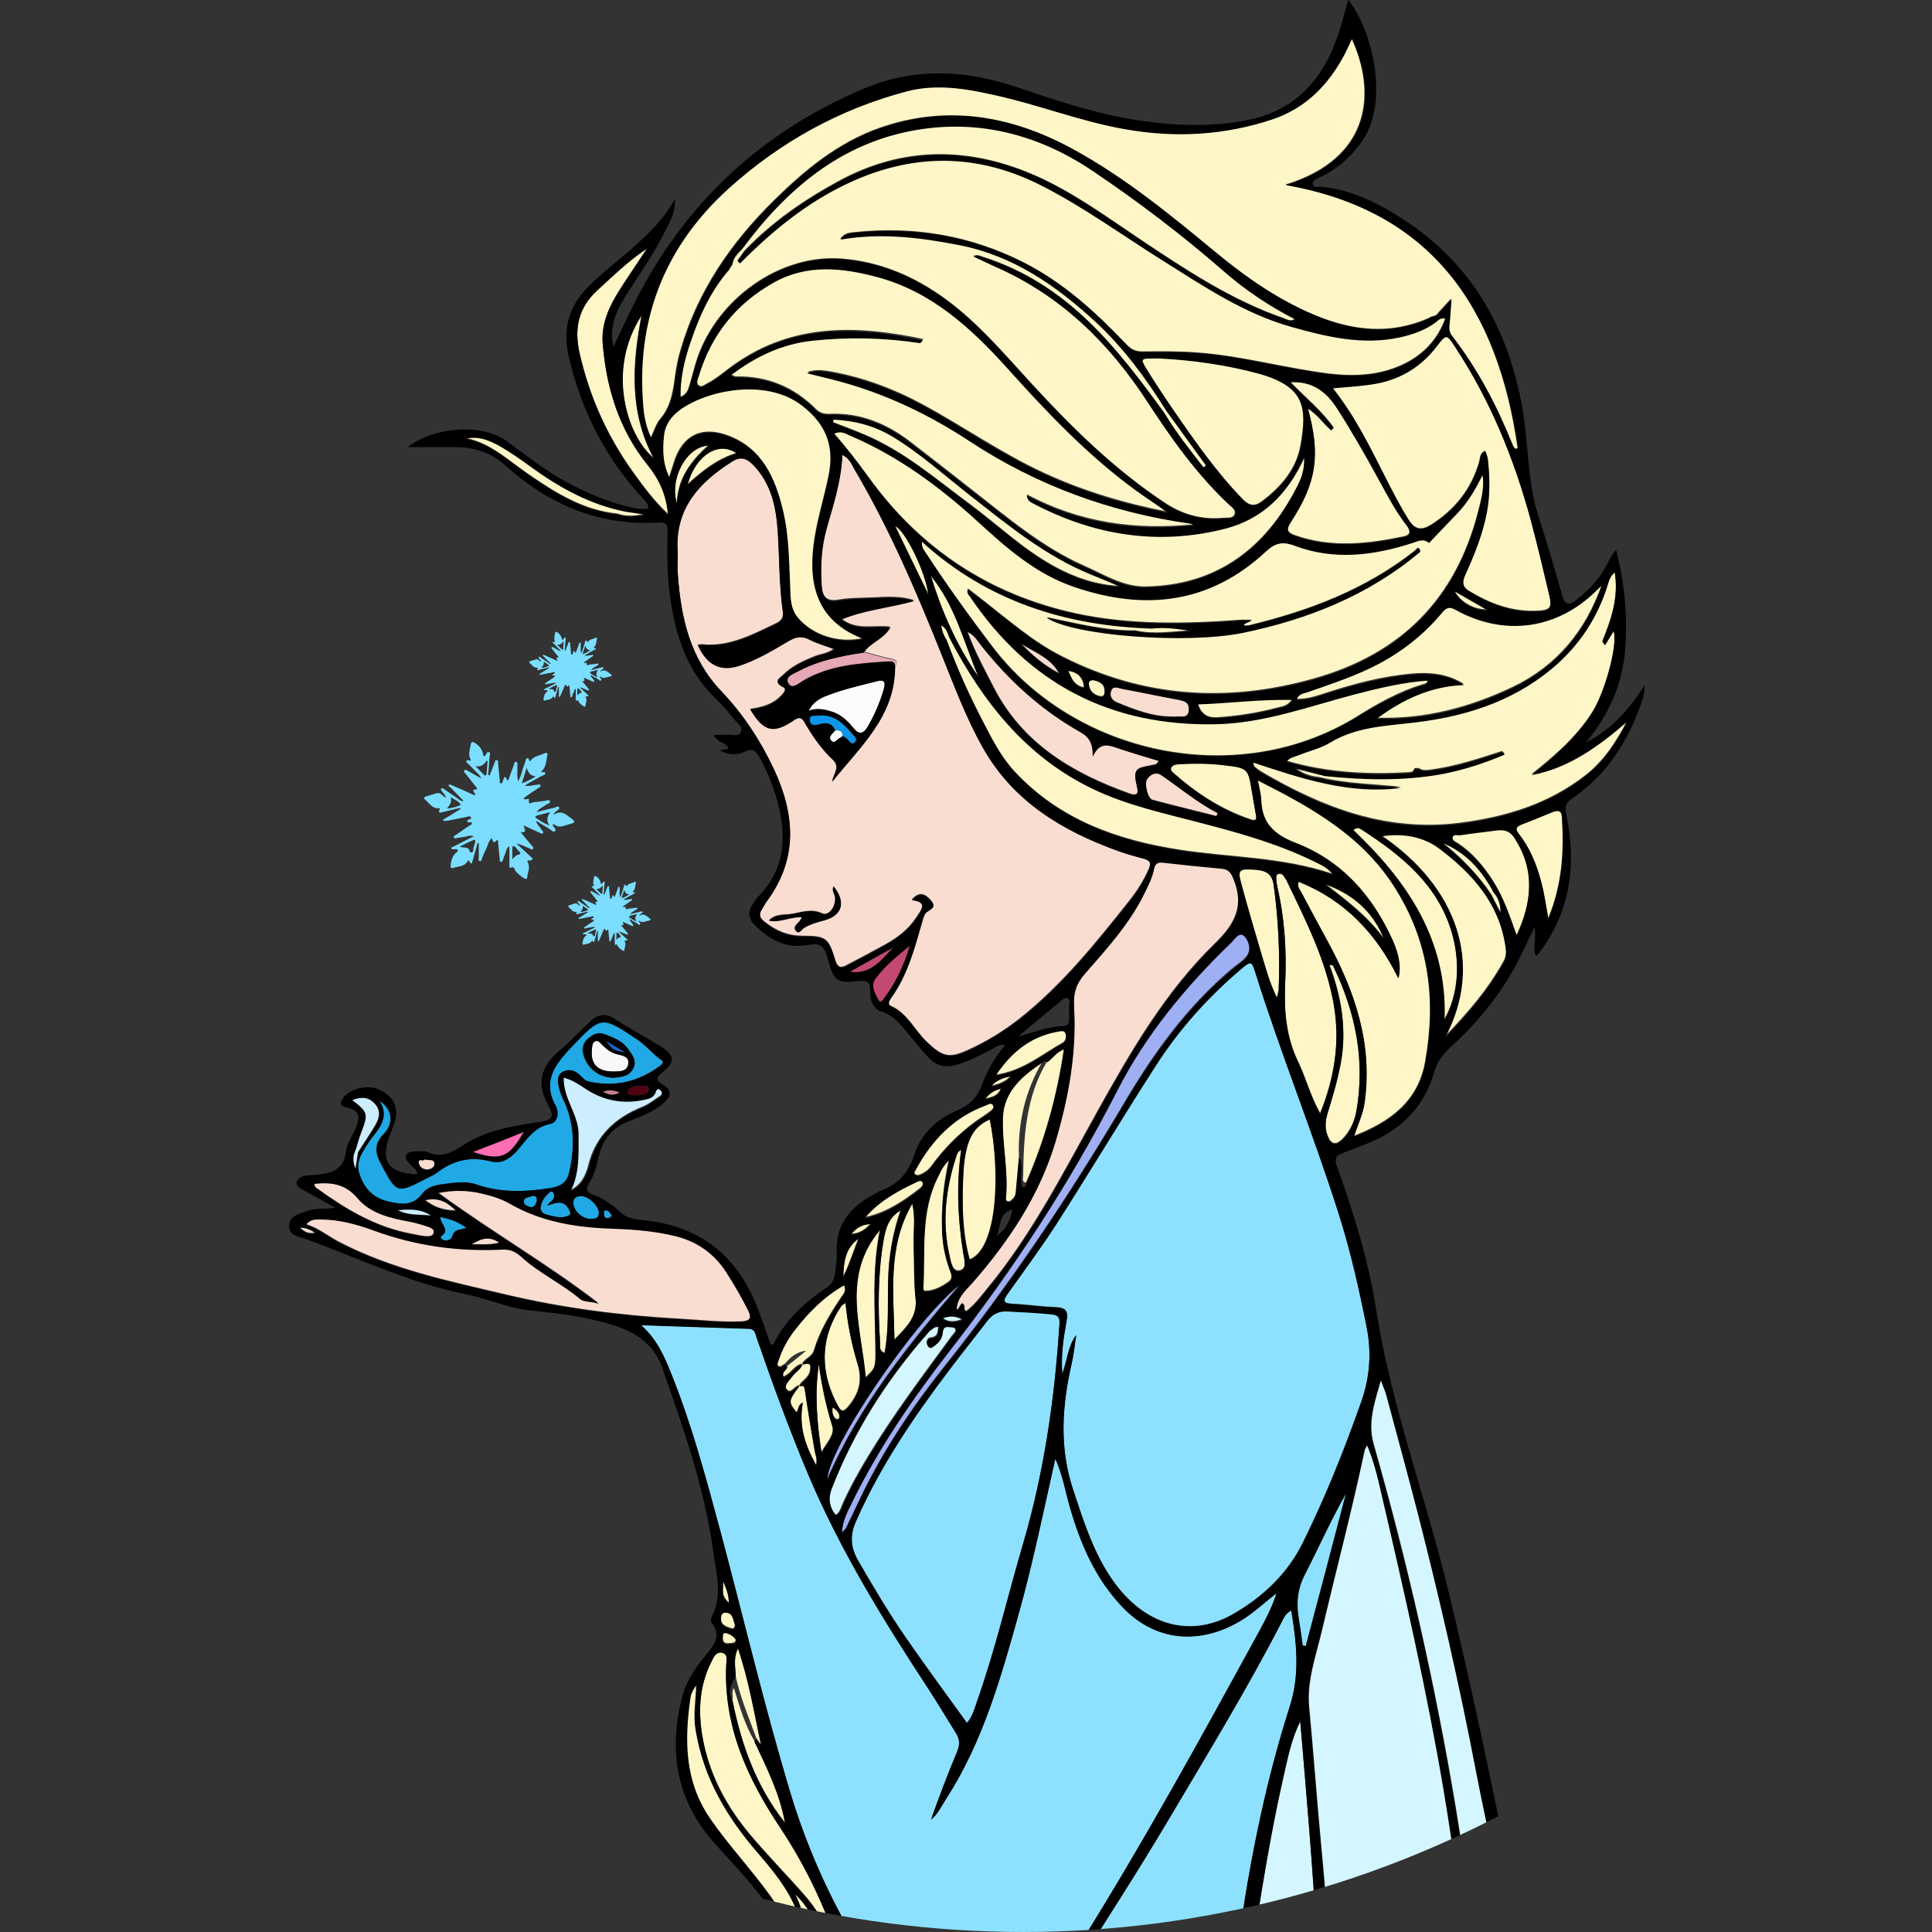 <?xml version="1.0" encoding="UTF-8"?>
<svg width="14.389mm" height="14.389mm" version="1.1" viewBox="0 0 14.389 14.389" xmlns="http://www.w3.org/2000/svg"><rect x="0" y="0" width="14.389" height="14.389" fill="#333333" stroke="none"/><defs><clipPath id="clipPath1"><circle cx="105.48" cy="148.24" r="7.699" style="fill-rule:evenodd;fill:#74a8d7;paint-order:stroke fill markers;stroke-width:.154"/></clipPath></defs><g transform="translate(-100.01 -141.55)"><g transform="translate(2.149 -7.6627e-5)" clip-path="url(#clipPath1)"><path transform="matrix(.353 0 0 -.353 104.88 157.13)" d="m0 0c-.033.275-.28.223-.451.252-.171.028-.067-.124-.095-.195.014-.024.019-.047.024-.066 0-.005 0-.005.004-.01.1-.347.119-.712.152-1.069.043-.456.114-.907.076-1.367.171 0 .342.004.513.004-.024.333-.043.67-.071 1.002-.048.485-.095.969-.152 1.449m7.513 10.04c.034-.204.062-.413.091-.622.023-.005.042-.005.066-.01.285 1.074.57 2.147.85 3.22-.318-.555-.574-1.135-.864-1.7-.152-.285-.19-.574-.143-.888m1.44 6.089c-.162.812-.342 1.619-.594 2.408-.542 1.705-1.216 3.362-1.753 5.067-.085.271-.099.276-.318.086-.698-.594-1.306-1.278-1.8-2.047-.703-1.097-1.377-2.218-2.08-3.315-.323-.508-.684-.993-1.035-1.482-.105-.152-.091-.209.104-.214.299-.014.598-.062.902-.071.205-.01.281-.067.238-.285-.062-.351-.124-.708-.09-1.121.114.304.118.589.294.817-.028-.195-.047-.399-.095-.589-.204-.893-.271-1.776.029-2.669.232-.698.451-1.401.897-1.999.67-.893 1.62-1.14 2.508-.613.608.356 1.111.831 1.434 1.472.47.95.865 1.933 1.221 2.935.199.532.247 1.069.138 1.62m-2.627-15.854c-.09.138-.171.266-.399.19-1.396-.479-2.84-.593-4.303-.508-.199.01-.437.062-.593-.023-.357-.186-.608-.067-.865.161-.005.005-.028-.01-.057-.014.024-.181.052-.361.076-.542.081-.665.176-1.325.176-1.994h7.746c-.594.911-1.187 1.823-1.781 2.73m-7.114 9.338c.422-.613.864-1.211 1.306-1.824.118.142.156.29.204.432.389 1.097.651 2.232.978 3.344.447 1.519.67 3.068.77 4.644.009.133-.015.19-.167.205-.308.028-.617.042-.926.061-.199.01-.332-.066-.451-.218-.247-.328-.503-.646-.755-.974-.774-1.011-1.487-2.061-1.999-3.234-.133-.299-.11-.556.047-.831.318-.546.636-1.088.993-1.605m1.709-9.219c.689.907 1.397 1.8 2 2.764 1.339 2.142 2.555 4.355 3.766 6.573.133.247.266.494.361.798-.252-.199-.461-.394-.698-.546-.793-.508-1.791-.556-2.555.252-.58.608-.893 1.344-1.116 2.132-.091.318-.143.646-.3.998-.251-1.116-.47-2.19-.764-3.244-.38-1.363-.76-2.726-1.539-3.933-.095-.152-.171-.318-.318-.437.176.485.356.969.555 1.444.057.138.048.252-.028.375-.199.319-.389.646-.598.96-.95 1.448-1.857 2.925-2.532 4.526-.394.94-.745 1.9-1.078 2.864-.028.085-.033.18-.161.185-.741.024-1.482.047-2.275.076.332-.299.484-.651.627-1.002.446-1.102.75-2.251 1.059-3.396.484-1.819.916-3.647 1.458-5.452.688-2.285 1.895-4.251 3.528-5.975.309-.323.342-.318.608.038m1.886 2.204c-.128-.2-.095-.29.119-.38.935-.389 1.895-.651 2.911-.679.185-.005.252.047.261.228.029.603.114 1.197.204 1.795.228 1.548.547 3.078 1.026 4.569.219.674.147 1.33.033 2.028-.123-.067-.156-.157-.199-.238-.741-1.434-1.582-2.811-2.403-4.198-.627-1.054-1.292-2.085-1.952-3.125m-3.638-4.73c-.019.75-.062 1.5-.124 2.251-.014.175-.071.289-.251.351-.423.138-.418.147-.385-.294.066-.874.123-1.748.138-2.627h.655c-.014.1-.028.209-.033.319" clip-path="none" style="fill:#8de1ff"/><path transform="matrix(.353 0 0 -.353 104.67 157.14)" d="m0 0c-.009.043-.009.085-.029.123-.037.091-.014.262-.166.233-.161-.028-.061-.185-.052-.271.086-.826.133-1.657.171-2.488.085 0 .176-.005.261-.005-.062.803-.128 1.605-.19 2.403.005 0 .005 0 .005.005m6.986 24.412c-.114.152-.213-.029-.289-.105-.96-.926-1.81-1.947-2.413-3.13-.993-1.937-2.175-3.742-3.51-5.457-.798-1.026-1.534-2.094-2.104-3.267-.085-.176-.18-.356-.199-.618.061.062.08.076.09.1.09.19.18.375.271.565.479 1.021 1.102 1.957 1.8 2.836 1.401 1.757 2.645 3.619 3.79 5.552.617 1.049 1.329 2.042 2.279 2.84.091.076.19.137.271.223.152.142.105.337.014.461m-8.824-11.451c.674 1.553 1.724 2.854 2.812 4.122-.922-.693-2.793-3.438-2.812-4.122" clip-path="none" style="fill:#9faff4"/><path transform="matrix(.353 0 0 -.353 104.5 146.46)" d="m0 0c-.195.038-.385.095-.579.147-.48-.076-.96-.166-1.392-.399-.1-.052-.285-.114-.199-.256.076-.128.213 0 .304.057.565.332 1.187.37 1.819.408.133.01.123-.071.128-.156.071.104.071.171-.081.199" clip-path="none" style="fill:#e5a8b4"/><path transform="matrix(.353 0 0 -.353 104.13 147.03)" d="m0 0c.033-.024.071-.043.1-.066.047-.043.08-.133.156-.076.095.071 0 .133-.042.185-.195.228-.404.427-.736.384-.067-.009-.176.029-.171-.085.004-.124.095-.128.199-.1.133.038.271.048.333-.119.09 0 .166-.009.161-.123" clip-path="none" style="fill:#0c96ea"/><path transform="matrix(.353 0 0 -.353 104.38 148.84)" d="m0 0c-.109-.152-.014-.304.057-.442.047-.09.1-.009.128.034.247.332.423.702.542 1.111-.262-.223-.528-.428-.727-.703m.38.66c-.304-.171-.613-.342-.917-.513.442-.071.665.252.917.513" clip-path="none" style="fill:#c2496f"/><path transform="matrix(.353 0 0 -.353 104.08 146.99)" d="m0 0c-.048-.066-.161-.133-.081-.218.071-.081.133.047.2.066.014.005.023.019.038.033.004.114-.072.124-.157.119m.879 1.035c-.357-.09-.713-.171-1.055-.304-.152-.061-.294-.142-.38-.318.181.067.352.029.518-.028.18-.062.309-.195.427-.337.119-.148.209-.124.3.028.147.252.261.518.342.798.047.166-.01.199-.152.161" clip-path="none" style="fill:#fcfcfc"/><path transform="matrix(.353 0 0 -.353 103.27 151.02)" d="m0 0c-.256.399-.617.651-1.078.765-.409.099-.826.137-1.244.152-.784.023-1.549.123-2.247.532-.176.104-.385.166-.589.213-.285.067-.574.081-.926.01 1.149-.841 2.327-1.515 3.396-2.342-.133.057-.304.029-.394.105-.395.328-.865.546-1.245.893-.118.109-.242.161-.403.152-.931-.048-1.834.08-2.712.403-.361.133-.736.233-1.126.233-.104 0-.214.005-.299-.114.266-.081.465-.252.693-.37 1.117-.585 2.347-.836 3.553-1.121 1.187-.28 2.403-.437 3.628-.504.433-.023.87-.076 1.306-.057.181.01.238.062.148.243-.138.28-.295.546-.461.807m-9 .936c.086-.081.171-.152.337-.11-.123.072-.218.119-.337.11m11.061 6.482c-.147-.038-.289-.08-.418-.156-.052-.034-.104-.152-.18-.057-.057.071.033.133.081.19.019.023.033.052.057.09-.243.024-.452-.119-.699-.071.124.128.285.114.423.128.228.024.447.133.698.019.143-.067.299.157.271.356-.01.071-.076.133-.029.214.262-.323.186-.608-.204-.713m4.123-2.08c.902.713 1.614 1.601 2.322 2.494.162.204.299.422.404.66.057.133.033.199-.105.237-.185.053-.37.1-.551.167-1.177.427-2.208 1.044-2.844 2.175-.352.622-.599 1.287-.865 1.947-.537 1.344-1.106 2.674-1.843 3.923-.061.109-.114.237-.256.309-.024-.547-.181-1.041-.328-1.539-.114-.399-.133-.808-.109-1.221.014-.228.09-.361.356-.313.19.033.385.038.575.043.328.004.655.061 1.021-.053-.532-.147-1.04-.185-1.534-.389.328-.261.689-.124 1.031-.171-.148-.247-.423-.314-.561-.527.19-.048.385-.11.58-.148.152-.028.152-.095.08-.204-.023-1.026-.75-1.657-1.325-2.379.029.161.185.304.005.47-.238.223-.427.494-.589.779-.066.114-.114.123-.228.047-.432-.294-.641-.242-.917.228.238.034.466.091.637.266.057.057.152.157.057.205-.228.109-.062.185.009.256.181.18.409.285.646.38.138.057.29.062.423.166-.185.067-.361.114-.522.2-.162.085-.29.061-.442-.029-.333-.195-.66-.394-1.026-.518-.404-.137-.698.005-.888.428.033.005.066.014.095.009.574-.057 1.054.205 1.543.437.105.048.176.11.157.247-.081.565-.071 1.135-.109 1.705-.033.518-.138 1.007-.518 1.406-.138.143-.271.181-.441.076-.684-.437-1.193-.974-1.155-1.857.01-.176-.009-.351.005-.527.067-.917.257-1.781.926-2.479.451-.475.812-1.021 1.093-1.615.451-.955.532-1.895-.138-2.797-.038-.053-.067-.119-.105-.171-.076-.114-.047-.195.057-.276.238-.19.49-.299.803-.299.499 0 .546-.043.689-.513.042-.142.109-.176.232-.109.276.142.547.29.817.437.266.147.504.327.67.589.1.152.237.323-.105.361.152.171.271.133.395-.005.128-.143.009-.176-.081-.247-.052-.038-.076-.128-.095-.2-.162-.565-.309-1.13-.66-1.614-.038-.053-.081-.143 0-.176.351-.157.498-.508.755-.755.337-.323.475-.366.912-.157.375.171.726.39 1.045.641m4.516 2.954c-.057.138-.099.209-.251.224-.418.038-.832.08-1.25.128-.118.014-.156-.024-.18-.143-.038-.19-.128-.361-.214-.532-.308-.631-.779-1.144-1.239-1.667-.19-.213-.247-.422-.233-.698.057-.973-.114-1.914-.389-2.845-.338-1.149-.988-2.113-1.772-2.996-.142-.157-.313-.3-.323-.566.09.029.067.138.143.133.052-.047-.015-.123.071-.161.18.138.313.318.456.494.931 1.13 1.591 2.431 2.298 3.7.708 1.272 1.439 2.54 2.494 3.566.432.418.617.798.389 1.363m-15.478-7.675c-.218.148-.38.1-.603-.042.228.009.394-.019.603.042m-3.842 1.131c.598-.432 1.225-.808 1.966-.945.1-.019.195-.043.295-.053.076-.009.171-.009.19.081.014.071-.072.109-.133.128-.129.038-.257.081-.385.105-.408.076-.822.171-1.097.499-.252.299-.551.337-.907.299 0-.076.042-.095.071-.114m2.318.408c.071.005.142.048.147.114.005.138-.124.071-.204.109-.024-.052-.152.038-.129-.085.015-.081.091-.143.186-.138m15.179 8.24c-.067-.099.019-.418.118-.441.447-.119.898-.228 1.344-.342.01.023.024.047.034.066-.433.223-.798.527-1.193.803-.104.076-.232.028-.303-.086m-.632 1.615c.37-.152.741-.299 1.154-.299.033 0 .066-.005.1 0 .104.014.247-.052.261.142.014.176-.1.195-.233.219-.394.071-.783.157-1.178.228-.08.014-.194.081-.232-.052-.038-.105.023-.195.128-.238m-1.221.613c-.171.342-.522.451-.812.641.233-.257.499-.475.812-.641m1.487-2.536c.138-.048.195-.015.161.133-.095.408-.028.403.323.47.038.009.1 0 .128.095-.299.095-.603.18-.897.28-.185.062-.356.1-.489-.185.009.27-.072.408-.257.513-.826.465-1.52 1.092-2.104 1.838-.071.095-.133.204-.289.285.156-.437.365-.808.555-1.183.608-1.192 1.662-1.814 2.869-2.246m-14.87-8.573c.223-.176.437-.223.66-.223-.171.157-.347.299-.66.223" clip-path="none" style="fill:#f9ddd1"/><path transform="matrix(.353 0 0 -.353 101.76 149.98)" d="m0 0c-.361-.147-.722-.29-1.083-.427.584-.195.77-.124 1.083.427" clip-path="none" style="fill:#ff6eb3"/><path transform="matrix(.353 0 0 -.353 102.61 149.71)" d="m0 0c.081.019.214 0 .223.128.005.105-.109.071-.18.071-.109 0-.257-.009-.266-.128-.01-.095.133-.052.223-.071" clip-path="none" style="fill:#510212"/><path transform="matrix(.353 0 0 -.353 102.35 149.68)" d="m0 0c.109-.057.214-.104.361-.014-.147.061-.257.057-.361.014" clip-path="none" style="fill:#ca7d8e"/><path transform="matrix(.353 0 0 -.353 101.82 150.46)" d="m0 0c-.066-.024-.176-.024-.176-.109-.004-.081.091-.105.162-.128.09.023.118.095.118.171 0 .066-.056.085-.104.066" clip-path="none" style="fill:#20a9e5"/><path transform="matrix(.353 0 0 -.353 101.17 150.73)" d="m0 0c-.014-.052-.152-.085-.043-.147.072-.043.19-.01.209.076.038.152.166.128.295.171-.176.133-.352.19-.556.232.005-.142.133-.208.095-.332" clip-path="none" style="fill:#20a9e5"/><path transform="matrix(.353 0 0 -.353 102.57 149.51)" d="m0 0c-.095-.176-.271-.171-.418-.19-.304.014-.527.195-.613.465-.047.143-.019.266.091.366.104.09.218.147.365.086.171-.072.347-.138.461-.29.09-.128.209-.257.114-.437m.613.18c-.186.129-.323.309-.513.437-.755.504-.76.504-1.382-.147-.347-.361-.637-.712-.342-1.254.071-.133.057-.346-.124-.38-.327-.061-.479-.313-.665-.532-.156-.18-.332-.322-.584-.256-.418.109-.788.029-1.125-.233-.086-.066-.19-.104-.285-.156-.547-.281-.57-.281-.86.256-.124.228-.237.446.014.708.233.242.176.532-.08.703.175-.281.061-.499-.114-.718-.091-.109-.167-.228-.238-.351-.076-.133-.128-.275-.085-.432.085-.314.28-.542.598-.618.266-.066.532-.123.746.167.104.142.294.18.475.199.218.029.446.057.65-.009.518-.181 1.017-.167 1.563-.081.337.052.38.209.422.408.105.499.086.998-.147 1.473-.043.09-.076.185-.095.285-.019.109-.024.227.09.289.124.067.247.033.347-.057.062-.057.109-.123.195-.147.556-.128 1.059-.005 1.515.332.019.024.09.067.024.114" clip-path="none" style="fill:#20a9e5"/><path transform="matrix(.353 0 0 -.353 102.19 150.46)" d="m0 0c-.09 0-.166-.033-.166-.142 0-.167.195-.347.37-.342.095-.005.171.014.171.128 0 .147-.223.361-.375.356" clip-path="none" style="fill:#20a9e5"/><path transform="matrix(.353 0 0 -.353 101.94 150.53)" d="m0 0c.057.09.142.114.147.195 0 .033-.005.071-.023.09-.024.028-.062.014-.086-.01-.095-.085-.171-.185-.18-.313-.01-.085.061-.133.137-.152.152-.038.304-.09.461-.014.057.028.019.085 0 .128-.109.204-.271.147-.456.076" clip-path="none" style="fill:#20a9e5"/><path transform="matrix(.353 0 0 -.353 102.37 150.56)" d="m0 0c-.047.009-.052-.033-.052-.066 0-.067.033-.114.104-.105.029.005.052.033.076.047-.033.062-.066.11-.128.124" clip-path="none" style="fill:#20a9e5"/><path transform="matrix(.353 0 0 -.353 100.82 150.56)" d="m0 0c.218-.123.465-.095.712-.119-.213.152-.46.143-.712.119" clip-path="none" style="fill:#cef"/><path transform="matrix(.353 0 0 -.353 102.78 149.67)" d="m0 0c-.071.071-.104 0-.128-.047-.048-.095-.138-.119-.223-.138-.447-.1-.865-.024-1.245.228-.142.095-.28.19-.465.237-.014-.441.313-.774.313-1.192 0-.408.029-.817-.166-1.201.237.109.337.323.389.531.157.627.566 1.003 1.14 1.235.124.048.233.133.342.209.057.024.1.076.043.138" clip-path="none" style="fill:#cef"/><path transform="matrix(.353 0 0 -.353 100.48 149.74)" d="m0 0c.337-.256.342-.285.19-.689-.043-.114-.076-.237-.114-.356-.076-.138-.057-.28 0-.423.019.119.038.243.057.361.123.19.247.376.361.566.09.152.128.313-.01.46-.137.152-.299.157-.484.081" clip-path="none" style="fill:#cef"/><path transform="matrix(.353 0 0 -.353 102.43 149.53)" d="m0 0c.133.005.294-.005.313.166.019.152-.123.171-.237.2-.128.033-.223.109-.313.194-.038.038-.081.105-.143.081-.071-.028-.071-.104-.076-.171-.033-.309.119-.47.456-.47" clip-path="none" style="fill:#f8f8f8"/><path transform="matrix(.353 0 0 -.353 102.52 149.39)" d="m0 0c-.171.104-.294.176-.418.247.138-.195.171-.209.418-.247" clip-path="none" style="fill:#1568cc"/><path transform="matrix(.353 0 0 -.353 104.68 150.35)" d="m0 0c-.399-.19-.784-.399-1.078-.75.446.09.817.337 1.168.612.043.034.09.095.048.152-.038.043-.091.005-.138-.014m-.043-1.325c-.009.29.043.579-.028.869-.532-.902-.39-1.895-.375-2.873.237.251.489.47.446.869-.043.38-.029.76-.043 1.135m.599.313c-.015.485.028.96.147 1.482-.138-.119-.181-.237-.233-.342-.38-.741-.266-1.548-.313-2.336 0-.043 0-.1.052-.095.18.004.337.09.48.19.109.076.061.18.023.27-.095.266-.147.542-.156.831m1.458 3.254c-.162-.034-.319-.081-.428-.219.167.033.314.086.428.219m-.556-.489c.176.033.295.075.342.227-.123-.033-.237-.08-.342-.227m-.361-.965c-.076-.251-.09-.513-.1-.769-.019-.556-.014-1.111.143-1.658.589.233.65 1.829.423 2.964-.247-.109-.39-.285-.466-.537m-1.41-1.377c-.271-.152-.328-.423-.371-.689-.114-.698-.109-1.396-.066-2.099.004-.081-.029-.185.095-.232.095.517.061 1.025.076 1.534.009.508.095 1.002.266 1.486m1.277 1.278c-.085-.038-.095-.1-.109-.152-.223-.679-.299-1.368-.143-2.071.034-.138.057-.366.214-.337.171.033.1.256.076.394-.114.712-.147 1.425-.038 2.166m-4.308-14.828c-.65.751-1.139 1.582-1.301 2.584-.052.318.01.636.014.954-.057-.085-.114-.175-.128-.265-.133-.893-.128-1.762.413-2.556.395-.574.874-1.078 1.278-1.643.513-.708.698-1.453-.033-2.299.104-.047.152.038.209.095.465.452.627 1.287.37 1.91-.185.465-.494.845-.822 1.22m-1.016 29.688c-.48-.014-.841-.703-.679-1.23.019.504.285.884.679 1.23m3.61-16.542c-.832-.973-.399-2.051-.309-3.134.195.18.214.209.209.541-.005.865-.081 1.734.1 2.593m-1.796-14.024c.209-.437.271-.836.271-1.249v-1.212c.579.741.361 1.862-.271 2.461m1.064 12.481c-.047-.033-.076-.043-.085-.062-.466-.698-.451-1.448-.057-2.151.057-.1.104-.1.185-.01.242.28.328.565.209.941-.124.403-.209.831-.252 1.282m-.066-13.844c-.309.973-.736 1.904-1.302 2.754-.698 1.055-1.206 2.156-1.144 3.458.005.085.043.223-.1.247-.119.019-.166-.095-.209-.186-.285-.555-.29-1.149-.166-1.738.152-.722.503-1.363.978-1.928.366-.437.765-.841 1.14-1.268.257-.29.456-.613.56-.997.138-.518 0-.998-.213-1.459-.171-.365-.043-.655.19-.959.061.19.08.385.175.527.328.504.252 1.036.091 1.549m.204-2.527c.09.408.028.769-.024 1.192-.347-.546-.337-.85.024-1.192m10.163 22.659c-.161.931-.588 1.767-.992 2.612-.014.029-.038.057-.052.086-.029.042-.062.08-.119.066-.067-.019-.048-.076-.048-.123 0-.048.01-.1.019-.148.157-.665.2-1.339.171-2.018-.028-.584.015-1.149.271-1.686.166-.342.257-.717.466-1.092.313.774.422 1.529.284 2.303m2.223 3.296c-.332.252-.774.332-1.216.261 1.596-1.083 2.161-2.697 1.335-4.25.503.517.926 1.016 1.244 1.595.057.1.057.2.038.314-.133.916-.693 1.548-1.401 2.08m.266-1.776c-.304 1.026-1.073 1.643-1.928 2.184-.033.019-.076.038-.152-.028 1.149-1.088 1.99-2.327 1.923-4.008.3.522.347 1.206.157 1.852m-4.094 3.206c.029-.162.067-.29.071-.418.019-.49.276-.732.727-.908.978-.375 1.629-1.116 2.052-2.061.133-.304.171-.574.114-.788-.466.945-1.135 1.648-2.104 2.037-.038-.109.028-.171.066-.242.181-.342.366-.679.547-1.016.579-1.064.959-2.171.778-3.405-.033-.243-.142-.456-.223-.713.774.299 1.358.732 1.506 1.563.237 1.325.085 2.564-.67 3.723-.689 1.073-1.729 1.662-2.864 2.228m5.125-2.793c.005.166-.043.313-.147.432-.252.47-.585.85-1.088 1.05.399-.318.755-.675 1.04-1.102.062-.128.128-.252.195-.38m.66 2.916c.48.38.94.779 1.273 1.301.261.409.551 1.42.456 1.734-.062-.1-.124-.2-.181-.295-.019.024-.038.048-.057.072.19.46.347.926.261 1.462-.099-.08-.118-.175-.147-.261-.218-.707-.612-1.296-1.178-1.766-.878-.737-1.933-1.041-3.049-1.155-.57-.057-1.125-.099-1.634-.408-.194-.119-.432-.171-.65-.261-.086-.033-.19-.043-.266-.143.855-.251 1.719-.294 2.593-.242.062.005.09.029.105.086h.095c.071-.053.142-.043.232-.034.523.067 1.021.233 1.52.394.019-.019.038-.033.057-.052-.432-.18-.874-.327-1.335-.413-.821-.147-1.648-.123-2.474-.038-.024.005-.047.019-.066.019-.186.048-.371.095-.556.143.157-.133.332-.19.522-.209.565-.138 1.145-.143 1.72-.205-1.083-.142-2.09.195-3.121.537.019-.076.019-.095.029-.104.042-.038.09-.076.137-.105 1.292-.76 2.641-1.282 4.189-1.088.974.124 1.881.399 2.66 1.007.389.304.655.713.879 1.15-.604-.518-1.221-.974-2.014-1.126m.432-.793c-.218-.081-.432-.181-.651-.261-.133-.053-.133-.105-.047-.214.271-.351.418-.76.508-1.187.038-.171.062-.342.105-.589.304.736.332 1.429.289 2.137-.009.166-.104.152-.204.114m-1.168-.38c-.257-.033-.513-.062-.77-.1-.057-.009-.152.033-.166-.057-.014-.071.076-.104.128-.137.304-.205.532-.48.727-.784.228-.356.356-.746.499-1.145.327.703.394 1.392-.043 2.071-.1.138-.223.171-.375.152m-3.444-2.878c-.014.033-.028.057-.09.038.252-.67.371-1.354.242-2.066-.066-.361-.17-.712-.28-1.064-.052-.171-.061-.337.015-.513.076-.171.175-.161.289-.052.181.176.271.399.314.641.175 1.059-.029 2.057-.49 3.016m-5.798-1.363c-.575-.095-.993-.423-1.335-.931.575.081.969.427 1.411.674.071.038.085.124.066.2-.019.081-.085.066-.142.057m-.342-.651c-.433-.28-.817-.617-.841-1.173-.019-.56.114-1.116.066-1.676-.004-.038-.009-.091.043-.1.048-.01.076.028.105.057.061.057.061.133.066.209.019.223.043.451.062.674-.024.717.133 1.387.499 2.009m.099.005c-.451-.746-.498-1.582-.508-2.422 0-.053-.033-.124.057-.143.394.893.656 1.824.803 2.836-.181-.072-.242-.2-.352-.271m5.652 4.217c-.746.371-1.539.599-2.341.808-.798.209-1.615.375-2.366.741-1.405.679-2.312 1.833-3.015 3.182-.038.09-.053.194-.176.266.019-.138.062-.233.119-.323.218-.589.475-1.159.764-1.715.195-.38.39-.76.684-1.073.941-1.002 2.142-1.434 3.467-1.639 1.064-.166 2.152-.147 3.225-.508-.114.147-.242.2-.361.261m1.444-1.619c-.233.584-.665.95-1.244 1.154.455-.347.907-.689 1.244-1.154m-11.403-7.138c.133.261.218.541.327.816-.289-.199-.318-.503-.327-.816m8.648 8.596c-.299.019-.332-.01-.251-.299.137-.509.284-1.012.436-1.515.086-.281.157-.57.319-.898.023.1.038.138.038.176.028.736-.005 1.467-.105 2.199-.043.289-.214.323-.437.337m-8.487-7.694c.204 0 .314.109.428.218-.162 0-.3-.057-.428-.218m7.742 10.895c.427.028.845.095 1.258.204.095.029.209.024.318.181-.693.014-1.334-.072-1.994-.095.076-.243.223-.304.418-.29m1.629 3.842c.764-.271 1.534-.185 2.298-.024.157.034.138.133.057.243-.232.308-.413.645-.598.983-.276.508-.561 1.007-.874 1.491-.233.356-.522.579-.988.551.314-.328.66-.603.917-.964-.019-.019-.033-.038-.052-.052-.162.142-.285.332-.49.46.271-.988.186-1.558-.361-2.398-.095-.152-.085-.228.091-.29m2.987 3.994c-.318-.418-.722-.674-1.244-.779-.3-.061-.594-.071-.95-.104.489-.613.802-1.278 1.135-1.928.147-.29.299-.58.47-.855.133-.209.266-.233.475-.105.503.319.845.751 1.012 1.321.023.08.009.19.128.237.019-.057.047-.109.052-.161.043-.376.052-.746-.019-1.126-.085-.446-.252-.864-.437-1.278-.062-.137-.123-.275.062-.389.427-.261.883-.437 1.396-.423.328.01.366.057.29.371-.124.517-.247 1.04-.385 1.558-.351 1.287-.85 2.512-1.586 3.633-.19.294-.195.294-.399.028m-9.855-3.329c.589-.437 1.121-.95 1.772-1.311.437-.242.902-.403 1.405-.427-.199.1-.408.18-.617.261-.945.385-1.719 1.016-2.512 1.638-.551.433-1.074.912-1.677 1.273-.38.233-.803.338-1.24.357-.004-.024-.009-.043-.019-.067.224-.085.452-.171.675-.266.826-.347 1.501-.931 2.213-1.458m10.924-2.227c-.233.133-.442.256-.694.399.119-.247.432-.418.694-.399m-8.402-1.591c.019-.138.109-.219.242-.243.081-.014.09.057.09.114 0 .157-.109.205-.223.233-.1.01-.119-.038-.109-.104m-.105-.057c-.019.232-.133.337-.337.365.067-.156.119-.323.337-.365m3.667 6.634c-.655.176-1.33.276-2.071.319h-.137c-.271 0-.281-.005-.143-.233.185-.299.38-.594.579-.884.447-.645.898-1.291 1.449-1.861.143-.147.261-.166.423-.038.399.304.717.679.802 1.178.143.816.081 1.253-.902 1.519m-9.978-30.581c-.105.618-.385 1.164-.646 1.72-.2.342-.309.722-.428 1.111-.061-.085-.004-.176-.033-.252.19-.935.503-1.819 1.107-2.579m8.301 22.337c-.057-.005-.123-.015-.152-.072-.028-.057.019-.095.057-.128.48-.423 1.007-.769 1.62-.974.081-.028.133-.028.114.081-.029.171-.062.347-.09.518-.076.48-.09.494-.57.551-.323.043-.651.043-.979.024m5.837 3.272c-.152.085-.209.019-.285-.076-.37-.442-.812-.793-1.32-1.064-.48-.256-.997-.423-1.51-.603-.086-.029-.195-.033-.233-.162.223-.009.413.057.603.119.599.195 1.202.356 1.829.413.384.034.76 0 1.102-.218-.699-.024-1.292-.304-1.843-.713 1.021-.033 1.971.219 2.887.656.931.451 1.53 1.187 1.872 2.165-.034-.033-.072-.066-.105-.099-.831-.841-1.961-1.002-2.997-.418m-15.326 7.157c-.389-.446-.627-.974-.812-1.529-.123-.366-.218-.746-.209-1.164.152.057.171.171.2.266.057.185.099.371.161.556.437 1.263 1.743 2.185 3.021 2.099.817-.057 1.557-.37 2.218-.855.693-.508 1.244-1.163 1.823-1.795.851-.926 1.748-1.805 2.803-2.503.379-.252.788-.361 1.234-.318.081.009.19-.019.233.066.048.105-.057.167-.119.224-.684.641-1.22 1.401-1.728 2.179-.808 1.24-1.834 2.237-3.201 2.841-.148.066-.295.137-.461.213.09.038.142.005.199-.014.865-.275 1.601-.75 2.247-1.377.598-.58 1.092-1.245 1.581-1.914.242-.409.537-.774.827-1.15l.057.038c-.281.385-.561.775-.841 1.159-.427.684-.902 1.33-1.496 1.881-.826.765-1.729 1.396-2.869 1.619-.826.162-1.652.266-2.512.119.085.128.199.133.304.143 1.244.133 2.436-.067 3.557-.632.846-.427 1.539-1.064 2.19-1.748.095-.099.19-.137.327-.137.395.004.789.009 1.183-.024.931-.071 1.828-.328 2.75-.442.555-.066 1.106-.038 1.619.223.399.205.679.513.836.945-.104.034-.152-.028-.199-.066-.233-.176-.499-.266-.779-.328-.784-.171-1.529.01-2.275.223-.998.281-1.848.855-2.712 1.397-.864.541-1.686 1.149-2.603 1.605-1.424.712-2.84.651-4.236-.066-.788-.404-1.463-.969-2.085-1.596-.014.014-.033.033-.048.047.048.067.1.133.148.205.589.617 1.282 1.092 2.032 1.496 1.212.645 2.465.702 3.738.242.931-.333 1.724-.917 2.536-1.463.979-.655 1.962-1.311 3.087-1.7.067-.024.129-.072.224-.01-.556.285-1.059.627-1.52 1.026-.874.76-1.795 1.458-2.75 2.104-1.126.76-2.379 1.097-3.724.869-1.595-.271-2.74-1.244-3.676-2.512-.09-.095-.189-.181-.204-.318-.023-.038-.047-.081-.076-.124m1.791-1.482c-.641-.066-1.207-.327-1.743-.736.066-.024.085-.043.109-.043.665.015 1.225-.223 1.691-.688.076-.076.166-.105.275-.1.641.028 1.197-.195 1.696-.575.432-.332.859-.665 1.287-1.002.764-.593 1.505-1.235 2.403-1.629.418-.185.822-.446 1.297-.437 1.491.029 2.512.798 3.177 2.085.095.181.18.38.166.651-.351-.774-.893-1.292-1.657-1.491-1.42-.371-2.788-.148-4.08.541-.043.024-.1.048-.114.157 1.121-.603 2.299-.755 3.519-.632-.019.024-.043.038-.066.038-1.682.233-3.235.803-4.659 1.738-.851.556-1.758.993-2.746 1.264-.227.061-.455.114-.683.171.171.066.332.042.498.014.679-.124 1.321-.361 1.928-.689.86-.465 1.663-1.03 2.556-1.444.84-.389 1.719-.65 2.626-.826-.223.171-.456.313-.674.475-1.017.741-1.872 1.643-2.708 2.574-.769.855-1.61 1.62-2.759 1.928-.727.195-1.467.276-2.17-.118-.793-.452-1.325-1.112-1.587-1.986-.019-.071-.066-.156.005-.209.057-.042.124.024.185.053.209.109.38.27.575.403 1.235.865 2.588.817 3.975.523-.019-.019-.043-.033-.062-.052-.755.104-1.505.123-2.26.042m1.719-3.918c.238-.489.47-.969.703-1.448-.062.489-.489 1.353-.703 1.448m.489-13.711c.114.033.214.104.29.209.252.346.551.65.898.907.099.076.209.138.308.214.048.038.124.085.081.161-.038.067-.109.014-.157-.005-.679-.251-1.135-.745-1.477-1.363-.038-.066-.043-.109.057-.123m.266 12.657c.233-.76.551-1.482 1.007-2.137-.309.726-.489 1.51-1.007 2.137m10.406-2.294c.038.009.081.024.076.095-.527-.038-1.04-.166-1.548-.295-.96-.251-1.9-.603-2.912-.627-2.218-.047-3.951.841-5.191 2.684-.028.038-.085.081-.042.156.123-.094.242-.185.361-.28.522-.408 1.021-.845 1.614-1.144 1.705-.869 3.477-.993 5.315-.475 1.843.517 3.001 1.681 3.472 3.533.066.257.137.513.09.784-.152-.299-.309-.584-.542-.817-.199-.204-.394-.408-.589-.617-.118.104-.232.038-.351 0-.822-.266-1.658-.371-2.484-.057-.261.099-.413.057-.608-.124-1.187-1.102-2.564-1.254-4.041-.755-.798.271-1.43.826-2.043 1.387-.807.736-1.681 1.382-2.693 1.809-.095.038-.19.1-.332.034.266-.3.499-.604.722-.912 1.092-1.52 2.555-2.489 4.379-2.888 1.144-.247 2.313-.223 3.476-.138.057.005.119 0 .242 0-.085-.042-.104-.052-.128-.061-.023-.01-.043-.024-.033-.057.033 0 .066 0 .1.004 1.263.304 2.46.756 3.495 1.572.038.029.091.129.119-.009-1.088-.917-2.36-1.425-3.738-1.71-1.182-.247-3.566-.066-4.146.318.651-.133 1.249-.289 1.871-.28.395-.09.789-.019 1.183 0-.276.043-.556.086-.831.052-1.814.057-3.462.57-4.854 1.834-.014-.138.047-.19.085-.252.442-.674.908-1.325 1.397-1.966 1.729-2.285 5.148-3.035 7.67-1.501.451.285.921.551 1.439.703m-14.666-19.382c.005.152-.038.27-.114.46-.024-.308-.019-.313.114-.46m-.874 23.594c.328.3.641.542 1.04.665-.38.281-.878-.038-1.04-.665m2.584-18.707c.033.161-.014.204-.162.152-.038-.105-.142-.152-.204-.238-.066-.09-.204-.194-.123-.294.09-.119.166.076.266.081.061.104.194.156.223.299m-1.662-5.424c.066-.024.085.029.076.095-.043.095-.038.238-.195.252-.09.005-.105-.071-.105-.138.01-.142.124-.18.224-.209m1.795 3.443c.024.152-.019.219-.029.29-.076.437-.152.879-.213 1.316-.015.095-.057.08-.114.066-.233-.299-.233-.342-.057-.556.047.053.019.148.133.205-.091-.471.033-.874.28-1.321m-1.7-4.445c.095-.456.28-.888.441-1.325.033-.043.062-.086.095-.128-.142.665-.247 1.334-.489 2.042-.109-.247-.047-.418-.047-.589m-.124.684c.052.009.124-.01.128.081-.047.08-.123.128-.209.152-.076.019-.066-.053-.071-.095-.005-.11.048-.157.152-.138m-1.857 28.035c-.76-1.159-.309-2.564.252-3.025-.523.973-.451 1.995-.252 3.025m-2.346-3.201c-.209.152-.423.304-.646.432-.219.124-.456.233-.731.162.408-.076.726-.314 1.049-.556.252-.19.518-.37.789-.537.422-.256.873-.455 1.372-.503.19-.066.38-.052.575-.005-.138.019-.276.043-.413.062-.741.147-1.387.508-1.995.945m6.611-17.264c-.428-.242-.75-.579-1.045-.954-.147-.19-.266-.404-.337-.637-.014-.042-.043-.104.009-.133.053-.028.086.038.133.048.114.142.252.252.447.275-.133-.109-.266-.218-.399-.323-.029-.066-.133-.109-.081-.218.157.057.228.237.394.271.057.114.205.142.247.28.119.403.333.76.565 1.106.048.076.138.148.067.285m-5.087 19.862c-.038.484.2.888.456 1.278.162.247.328.489.49.736-.395-.257-.722-.58-1.06-.888-.403-.371-.489-.813-.375-1.325.204-.908.575-1.743 1.116-2.503.219-.304.437-.608.755-.907-.038.446-.199.769-.436 1.063-.604.741-.87 1.61-.946 2.546m.832-1.164c.014-.275.047-.55.18-.835.076.156.114.294.195.389.228.266.275.579.318.907.024.19.062.38.119.565.356 1.23 1.059 2.247 1.956 3.135.661.651 1.368 1.239 2.261 1.548 1.415.489 2.764.247 4.042-.446 1.106-.603 2.08-1.401 3.049-2.204.627-.518 1.296-.978 2.047-1.297.798-.337 1.61-.436 2.431-.071.057.048.157.029.195.109.076.081.152.167.271.295-.019-.219-.024-.375-.043-.527-.014-.095-.005-.171.062-.257.537-.688.94-1.458 1.263-2.27.01-.024.014-.047.033-.066.015-.019.019-.062.091-.029-.418 2.94-1.805 5.011-4.902 5.557 1.834.56 1.914 1.976 1.397 3.087-.053-.109-.095-.204-.143-.299-.337-.656-.826-1.164-1.539-1.401-1.011-.338-2.047-.39-3.096-.209-.94.166-1.833.517-2.764.722-.618.137-1.235.247-1.862.076-1.406-.376-2.65-1.064-3.733-2.033-1.311-1.178-1.928-2.669-1.828-4.446m1.814-.788c.722-.271.988-.888 1.149-1.567.138-.58.128-1.178.157-1.772.009-.175.038-.351.157-.494.313-.38.878-.56 1.382-.441-.926.351-1.154 1.059-1.045 1.956.062.509.223.993.323 1.496.118.613-.062 1.074-.57 1.468-.798.622-2.142.299-2.65-.147-.152-.133-.247-.295-.266-.494-.024-.29-.029-.584.118-.879.034.1.067.2.095.299.181.58.589.784 1.15.575m1.914-19.581c-.086-.604-.048-1.197.057-1.862.128.223.285.375.228.555-.138.428-.228.86-.285 1.307m.365-1.169c.01-.009.062.005.062.014.024.11-.047.176-.138.243-.014-.095-.009-.19.076-.257" clip-path="none" style="fill:#fff6c7"/><path transform="matrix(.353 0 0 -.353 109.46 157.99)" d="m0 0c-.014.057-.038.109-.048.166-.151.907-.299 1.814-.451 2.717-.085.518-.18 1.03-.27 1.543-.01-.042-.015-.08-.019-.123 0-.014-.005-.029-.005-.043-.01-.109 0-.223.009-.332.1-1.306.209-2.617.214-3.928zm-.788.195c0 2.028-.138 4.051-.371 6.06-.114.978-.356 1.942-.541 2.911-.352 1.838-.77 3.667-1.235 5.481-.214.836-.442 1.662-.665 2.493-.024.086-.062.171-.119.323-.137-.484-.285-.893-.156-1.353.721-2.527 1.301-5.087 1.733-7.675.37-2.237.594-4.498.636-6.768.01-.494.01-.988.015-1.482 0-.057.014-.128-.024-.166.128-.01.256-.024.389-.028.095-.005.271-.015.409.019-.048.023-.071.085-.071.185m-1.601 8.596c-.351 2.085-.822 4.151-1.301 6.207-.081.357-.162.718-.318 1.088-.029-.057-.053-.085-.057-.119-.271-1.277-.604-2.536-.903-3.804-.123-.532-.323-1.059-.266-1.624.095-.998.166-2 .261-3.002.195-1.999.266-4.008.357-6.017.023-.508-.029-1.021.123-1.52.959 0 1.919-.005 2.883-.005-.081.622-.067 1.254-.086 1.881-.08 2.322-.308 4.626-.693 6.915m-10.467 9.807c-.086.01-.114-.033-.119-.118-.005-.114-.076-.205-.166-.271-.043-.029-.1-.09-.148-.014-.047.071 0 .156.057.161.176.014.152.128.171.252-.047-.01-.076-.01-.095-.024-.042-.028-.085-.057-.118-.095-.874-.983-1.572-2.075-2.047-3.31-.076-.204-.048-.39.09-.565.09.047.104.133.138.209.156.351.342.688.541 1.016.537.888 1.164 1.719 1.776 2.555.034.048.114.1.057.166-.023.034-.09.034-.137.038m7.062-9.546c-.356-1.586-.58-3.191-.827-4.797-.052-.337-.095-.679-.085-1.025 0-.024-.01-.062-.01-.095-.009-.024-.014-.076.024-.181.052-.142.418-.579.694-.864.323-.456.66-.898.997-1.349.119 3.196-.157 6.364-.427 9.532-.195-.39-.271-.808-.366-1.221m-7.186 9.722c.138-.109.285-.085.427-.028-.142.09-.284.095-.427.028" clip-path="none" style="fill:#d4f7ff"/><path transform="matrix(.353 0 0 -.353 104.08 148.23)" d="m0 0c.029-.199-.128-.423-.271-.356-.251.119-.47.009-.698-.019-.138-.014-.294.005-.423-.128.247-.048.456.09.699.071-.024-.038-.034-.067-.057-.09-.048-.057-.138-.114-.081-.19.076-.095.123.023.18.057.133.08.276.118.418.156.39.105.47.385.204.708-.047-.076.015-.138.029-.209m-5.129-3.215c.009.066.004.147.076.171.061.023.104-.043.142-.081.09-.09.185-.166.314-.195.114-.028.256-.047.237-.199-.024-.176-.18-.166-.313-.166-.338-.005-.49.156-.456.47m.712-.067c-.247.038-.28.057-.418.247.124-.071.247-.147.418-.247m-.261-.536c.147.019.323.014.418.19.095.175-.024.303-.114.432-.114.156-.285.223-.461.289-.147.062-.261.005-.366-.085-.109-.095-.137-.219-.09-.366.09-.266.309-.441.613-.46m20.512 6.364c-.783-.608-1.686-.884-2.659-1.007-1.549-.195-2.897.327-4.189 1.087-.048.029-.095.067-.138.105-.009.009-.009.028-.028.104 1.03-.342 2.042-.679 3.12-.536-.575.061-1.154.066-1.719.204-.19.014-.366.071-.523.209.185-.048.371-.095.556-.143.019 0 .043-.009.066-.019.827-.085 1.653-.109 2.475.038.46.086.907.233 1.334.414-.019.019-.038.033-.057.052-.498-.162-.997-.328-1.52-.394-.085-.01-.161-.019-.232.033h-.095c-.01-.057-.043-.081-.105-.086-.874-.052-1.738-.009-2.593.243.071.099.176.104.266.142.214.09.451.138.651.261.508.309 1.068.347 1.634.409 1.116.114 2.165.418 3.049 1.154.565.47.959 1.064 1.177 1.767.029.085.043.175.148.261.085-.532-.072-.998-.262-1.463.019-.024.038-.048.057-.071.057.095.119.19.181.294.095-.313-.195-1.33-.456-1.733-.337-.523-.793-.917-1.273-1.302.798.152 1.416.613 2.009 1.121-.223-.432-.484-.84-.874-1.144m-.783-3.011c-.043.247-.072.418-.105.588-.095.428-.237.836-.508 1.188-.086.109-.081.161.047.214.219.08.433.175.651.261.1.038.195.052.204-.109.048-.713.015-1.411-.289-2.142m-.67-.357c-.143.395-.271.789-.499 1.145-.194.304-.422.579-.726.784-.053.033-.138.066-.129.137.015.091.11.048.167.057.256.038.513.067.769.1.152.019.275-.009.366-.152.446-.679.38-1.368.052-2.071m-1.572 1.962c.503-.2.836-.58 1.088-1.05.104-.119.152-.266.147-.432-.067.128-.128.252-.195.38-.285.427-.641.784-1.04 1.102m1.306-2.517c-.318-.58-.746-1.078-1.244-1.596.826 1.553.261 3.172-1.335 4.251.442.071.883-.01 1.216-.262.703-.532 1.268-1.163 1.401-2.085.014-.109.014-.209-.038-.308m-3.182 2.783c.076.062.119.047.152.028.85-.546 1.624-1.163 1.928-2.184.19-.646.143-1.33-.152-1.848.067 1.677-.779 2.916-1.928 4.004m1.524-4.902c-.151-.835-.731-1.263-1.505-1.562.081.261.19.47.223.712.176 1.24-.204 2.347-.779 3.406-.185.337-.365.674-.546 1.016-.038.071-.104.133-.066.242.969-.389 1.638-1.092 2.104-2.037.061.213.023.484-.114.788-.423.945-1.074 1.686-2.052 2.061-.451.176-.713.418-.727.907-.005.129-.043.262-.071.418 1.13-.57 2.17-1.154 2.869-2.222.75-1.169.902-2.408.664-3.729m-1.762-1.643c-.113-.109-.213-.114-.289.052-.076.171-.067.338-.014.513.109.352.213.703.28 1.064.133.713.009 1.401-.242 2.066.061.019.076-.005.09-.038.46-.959.665-1.957.484-3.016-.033-.242-.128-.465-.309-.641m-.071-1.539c.252-.788.432-1.595.594-2.407.109-.556.062-1.093-.133-1.629-.356-1.003-.746-1.986-1.221-2.936-.318-.641-.826-1.116-1.434-1.472-.888-.522-1.838-.28-2.508.613-.451.598-.664 1.301-.897 1.999-.295.893-.233 1.777-.029 2.669.043.195.062.395.095.589-.175-.228-.185-.513-.294-.817-.033.414.028.77.09 1.121.043.223-.033.28-.237.285-.3.01-.599.057-.903.071-.195.01-.213.067-.104.214.346.489.707.974 1.035 1.482.703 1.097 1.373 2.218 2.08 3.315.494.774 1.102 1.453 1.8 2.047.224.19.233.185.318-.086.532-1.695 1.207-3.357 1.748-5.058m-.693-9.128c-.024.005-.043.005-.067.01-.028.209-.057.413-.09.622-.047.313-.009.598.143.893.289.56.546 1.14.864 1.7-.28-1.078-.565-2.151-.85-3.225m.313-11.127c-.332.451-.669.892-.997 1.348-.276.281-.641.722-.693.865-.038.104-.034.156-.024.18 0 .033.009.071.009.095-.009.342.034.684.086 1.026.247 1.605.47 3.211.826 4.797.095.413.171.831.366 1.225.271-3.172.546-6.335.427-9.536m-1.88 3.486c-.01-.181-.072-.233-.262-.228-1.021.023-1.975.289-2.911.679-.214.09-.247.18-.119.38.66 1.035 1.325 2.07 1.952 3.125.822 1.387 1.663 2.764 2.403 4.198.043.081.072.171.2.238.114-.699.185-1.349-.033-2.028-.475-1.492-.793-3.021-1.026-4.569-.086-.599-.171-1.192-.204-1.795m-.029-1.112c-.014-.071-.119-.076-.19-.1-.86-.28-1.743-.389-2.641-.408-.199-.005-.403 0-.603 0v.005h-1.182c-.081 0-.185-.005-.223.08-.034.076.052.133.09.195.356.518.717 1.031 1.068 1.549.086.128.167.199.342.113.931-.455 1.924-.66 2.954-.688.129-.005.323.052.366-.076.076-.209.062-.447.019-.67m-5.148-.266c-.266-.351-.299-.356-.603-.038-1.629 1.724-2.84 3.69-3.529 5.975-.542 1.805-.974 3.633-1.458 5.452-.309 1.145-.613 2.294-1.059 3.396-.143.356-.295.703-.627 1.002.793-.028 1.534-.052 2.275-.076.128-.005.133-.104.161-.185.333-.964.684-1.924 1.078-2.864.675-1.605 1.582-3.078 2.532-4.526.204-.314.399-.641.598-.96.076-.123.086-.237.029-.375-.2-.475-.385-.954-.556-1.444.147.119.218.285.318.437.779 1.207 1.159 2.57 1.539 3.933.294 1.054.513 2.128.765 3.244.156-.352.209-.679.299-.998.228-.788.536-1.524 1.116-2.132.769-.808 1.762-.76 2.555-.252.238.152.446.347.698.546-.095-.304-.228-.551-.361-.798-1.216-2.213-2.427-4.431-3.766-6.573-.608-.964-1.316-1.857-2.004-2.764m-2.389.352c-.114.033-.171.095-.195.228-.085.584-.19 1.168-.266 1.771.575-.779 1.169-1.543 1.781-2.303-.451.066-.888.175-1.32.304m-.437-.461c-.361.342-.366.646-.024 1.192.052-.423.109-.784.024-1.192m-2.579 9.171c-.104-.019-.157.028-.147.133.005.047-.005.114.071.095.086-.024.162-.071.209-.152-.009-.086-.081-.071-.133-.076m1.164-3.781c-.604.76-.917 1.644-1.107 2.579-.109.19-.038.357.067.518.004.171-.062.342.047.589.237-.703.342-1.377.489-2.042-.033.043-.062.085-.095.128-.014-.019-.033-.033-.047-.052.261-.556.536-1.102.646-1.72m-1.302 5.097c.076-.19.124-.314.114-.461-.128.147-.133.152-.114.461m.053-.656c.156-.009.152-.152.194-.252.005-.066-.009-.118-.076-.095-.104.034-.213.067-.218.205-.005.071.009.147.1.142m2.189-9.38c-.233.299-.356.589-.19.96.214.46.351.94.214 1.458-.1.384-.304.707-.561.997-.375.427-.774.836-1.139 1.268-.475.565-.827 1.206-.979 1.928-.123.589-.119 1.183.166 1.739.043.085.091.204.209.185.143-.024.105-.162.1-.247-.066-1.302.442-2.403 1.145-3.458.565-.85.992-1.781 1.301-2.754.161-.513.237-1.045-.09-1.549-.091-.142-.114-.337-.176-.527m-.456 2.19c0 .408-.057.812-.271 1.249.632-.599.85-1.72.271-2.46zm-.613-1.002c-.057-.057-.104-.143-.209-.095.727.845.542 1.591.034 2.298-.409.561-.884 1.064-1.278 1.643-.541.794-.541 1.663-.413 2.556.014.095.066.18.128.266-.005-.323-.066-.637-.014-.955.161-1.002.651-1.833 1.301-2.584.323-.375.637-.755.827-1.216.256-.622.09-1.462-.376-1.913m-6.497 15.953c.224.142.385.19.603.042-.204-.061-.37-.033-.603-.042m.765-1.064c-1.206.285-2.432.532-3.553 1.116-.228.118-.427.289-.693.37.09.119.195.114.299.114.39 0 .765-.1 1.126-.233.878-.322 1.781-.451 2.712-.403.166.009.285-.043.403-.152.38-.347.851-.561 1.245-.893.085-.071.261-.043.394-.105-1.073.827-2.246 1.501-3.396 2.342.352.071.641.057.926-.01.2-.047.409-.109.589-.213.698-.404 1.463-.509 2.247-.532.418-.015.836-.053 1.244-.152.461-.114.822-.366 1.078-.765.166-.261.323-.527.461-.803.09-.18.028-.232-.147-.242-.437-.019-.87.033-1.307.057-1.225.071-2.441.223-3.628.504m-4.379 1.424c.114.01.214-.038.337-.109-.161-.047-.251.029-.337.109m.38.813c-.033.023-.071.042-.071.114.356.038.655 0 .907-.3.275-.327.689-.422 1.097-.498.128-.024.261-.062.385-.105.061-.019.147-.052.133-.128-.019-.086-.114-.09-.19-.081-.1.01-.195.033-.295.052-.736.138-1.363.513-1.966.946m.803.836c.038.118.066.237.114.356.152.403.147.427-.19.688.185.076.346.072.484-.076.138-.147.1-.308.01-.46-.114-.19-.243-.38-.361-.566-.019-.118-.038-.242-.057-.36-.057.137-.076.275 0 .418m1.595-1.397c-.247.024-.493-.005-.712.119.252.024.499.033.712-.119m-.137.328c.313.076.489-.062.66-.223-.223 0-.437.047-.66.223m.327-.352c.205-.042.38-.095.556-.232-.123-.043-.252-.019-.294-.171-.024-.086-.138-.114-.209-.076-.11.061.023.099.042.147.038.128-.09.195-.095.332m2.043.376c-.005-.076-.029-.148-.119-.171-.071.019-.166.042-.162.128.005.085.114.085.176.109.048.019.105 0 .105-.066m.665-.214c.023-.043.061-.1 0-.128-.152-.076-.309-.024-.461.014-.076.019-.147.066-.138.152.014.128.09.228.181.313.023.024.061.038.085.01.019-.024.024-.062.024-.09-.005-.081-.09-.105-.147-.195.19.071.351.128.456-.076m-3.9 1.586c-.251-.261-.137-.479-.014-.707.29-.537.314-.537.86-.257.095.052.199.09.285.157.342.261.712.342 1.125.233.252-.067.428.076.584.256.186.218.338.465.665.532.176.033.195.252.124.38-.295.537-.005.888.342 1.254.622.65.627.655 1.382.147.19-.128.328-.309.513-.437.066-.048-.005-.09-.033-.114-.452-.337-.955-.461-1.516-.332-.085.019-.133.09-.194.147-.1.09-.228.119-.347.057-.114-.062-.114-.181-.09-.29.019-.095.052-.195.095-.285.233-.475.251-.974.147-1.472-.043-.2-.085-.356-.423-.409-.546-.08-1.04-.099-1.562.081-.2.071-.432.038-.651.01-.176-.024-.37-.062-.475-.2-.209-.285-.479-.228-.745-.166-.319.076-.509.304-.599.617-.043.157.01.3.086.433.071.123.152.242.237.351.176.214.29.432.114.717.266-.171.323-.461.09-.703m.865-.532c.08-.038.204.029.204-.109 0-.071-.076-.109-.147-.114-.095-.005-.171.057-.186.138-.019.123.105.028.129.085m2.099.584c-.314-.55-.499-.622-1.083-.427.361.138.722.28 1.083.427m2.175.836c.01.119.157.129.266.129.067 0 .185.033.181-.072-.01-.128-.143-.109-.224-.128-.09.014-.232-.028-.223.071m-.522.005c.104.043.213.048.361-.014-.152-.095-.257-.043-.361.014m1.23.029c.062-.062.014-.114-.033-.148-.11-.076-.219-.156-.342-.209-.58-.232-.984-.603-1.14-1.234-.053-.205-.152-.423-.39-.532.19.384.166.793.166 1.201 0 .418-.327.751-.313 1.192.181-.047.323-.142.465-.237.38-.252.798-.328 1.245-.228.09.019.18.043.223.138.014.057.048.128.119.057m-1.311-2.579c0-.114-.076-.133-.171-.129-.176-.004-.37.176-.37.342 0 .11.075.143.166.143.152 0 .375-.214.375-.356m.157.047c.061-.009.095-.062.133-.123-.024-.019-.048-.043-.076-.048-.076-.009-.105.038-.105.105-.005.033 0 .076.048.066m3.633-3.172c.076.232.19.446.337.636.29.375.618.712 1.045.955.071-.138-.019-.209-.067-.285-.232-.347-.441-.708-.565-1.107-.042-.138-.19-.166-.247-.28h.005v-.005c.147.057.195.01.162-.152-.029-.142-.162-.19-.228-.299h.004l-.004-.005c.057.014.099.029.114-.066.066-.442.137-.879.213-1.316.015-.071.057-.138.029-.29-.247.442-.371.846-.285 1.321-.114-.057-.086-.152-.133-.204-.176.213-.171.256.057.555l.005.005c-.1-.005-.176-.2-.266-.081-.076.1.061.204.123.295.062.085.162.133.204.237h-.004s0 .005.004.005c-.166-.033-.232-.214-.394-.271-.047.109.052.147.081.219-.019.014-.033.033-.052.047-.048-.014-.081-.081-.133-.047-.048.028-.019.09-.005.133m1.695 2.578c-.114-.275-.194-.555-.327-.816.009.313.038.617.327.816m.262.304c-.114-.109-.224-.218-.428-.218.128.161.266.218.428.218m.94.879c.043.019.1.057.138.01.042-.057-.005-.119-.048-.152-.351-.276-.722-.523-1.168-.613.294.356.679.565 1.078.755m-.005.261c.337.622.798 1.112 1.477 1.363.053.019.119.072.157.005.048-.076-.033-.123-.081-.161-.099-.076-.209-.138-.308-.214-.347-.257-.646-.556-.898-.907-.076-.105-.176-.176-.29-.209-.099.014-.095.057-.057.123m1.805 1.72c-.047-.152-.166-.195-.342-.228.105.147.219.194.342.228m.214.261c-.114-.133-.261-.19-.428-.219.11.138.266.186.428.219m1.007.945c.057.009.123.024.142-.057s.005-.162-.066-.2c-.442-.247-.841-.593-1.411-.674.342.513.76.836 1.335.931m-4.337 6.402c-.114.142-.247.275-.427.337-.166.057-.337.095-.518.029.086.175.224.261.38.318.342.133.698.214 1.055.304.142.038.199.005.152-.162-.081-.28-.195-.546-.342-.797-.091-.152-.181-.176-.3-.029m-.721.076c-.105-.029-.195-.024-.2.1-.005.114.105.076.171.085.337.043.546-.156.736-.384.043-.048.133-.114.043-.186-.076-.057-.109.034-.157.076-.028.029-.066.043-.1.067-.009-.01-.023-.029-.038-.033-.071-.019-.128-.148-.199-.067-.081.086.033.152.081.218-.071.171-.204.162-.337.124m3.182-6.863c-.433-.204-.57-.166-.912.157-.257.247-.404.598-.755.755-.081.033-.038.124 0 .176.351.484.498 1.054.66 1.615.019.071.042.161.095.199.095.071.213.105.08.247-.123.138-.242.176-.394.005.342-.038.204-.209.105-.361-.166-.261-.404-.442-.67-.589-.271-.147-.541-.295-.817-.437-.123-.067-.19-.033-.233.109-.142.47-.189.513-.688.513-.314 0-.565.109-.803.299-.104.081-.133.162-.057.276.038.057.062.119.105.171.665.902.589 1.843.137 2.797-.28.594-.641 1.145-1.092 1.615-.67.703-.86 1.562-.926 2.479-.014.176.005.351-.005.527-.043.884.47 1.425 1.154 1.857.171.109.3.071.442-.076.38-.394.484-.888.518-1.406.038-.569.028-1.139.109-1.705.019-.137-.052-.199-.157-.247-.489-.232-.973-.493-1.543-.436-.029.004-.062-.005-.095-.01.19-.423.484-.565.888-.427.365.123.698.323 1.026.517.152.09.28.114.441.029.157-.081.333-.128.523-.2-.133-.099-.29-.109-.423-.166-.233-.095-.465-.199-.646-.38-.071-.066-.233-.147-.009-.256.095-.048 0-.148-.057-.205-.171-.175-.399-.232-.637-.266.276-.465.485-.522.917-.228.114.076.161.067.228-.047.166-.285.351-.556.589-.779.18-.166.023-.313-.005-.47.575.727 1.306 1.358 1.325 2.379 0 .086.005.162-.128.157-.627-.038-1.254-.076-1.819-.408-.09-.053-.228-.186-.304-.057-.086.147.1.204.199.256.433.233.912.328 1.392.399.138.214.413.275.56.527-.342.048-.703-.09-1.03.171.494.204 1.002.242 1.534.39-.366.114-.698.057-1.021.052-.19-.005-.39-.01-.575-.043-.266-.047-.342.09-.356.314-.029.413-.005.821.109 1.22.142.499.304.993.328 1.539.147-.071.194-.2.256-.309.736-1.249 1.306-2.579 1.843-3.923.266-.66.513-1.325.864-1.947.637-1.13 1.667-1.748 2.845-2.175.181-.067.366-.114.551-.166.143-.038.166-.11.105-.238-.105-.237-.243-.461-.404-.66-.708-.893-1.425-1.781-2.323-2.493-.322-.243-.674-.461-1.044-.637m-1.938 1.059c-.071.138-.166.29-.057.442.199.275.465.48.727.698-.119-.404-.29-.774-.542-1.111-.028-.038-.081-.119-.128-.029m-.599.589c.304.171.613.342.917.513-.247-.261-.47-.584-.917-.513m-2.968 11.099c-.394-.342-.66-.721-.679-1.23-.162.528.199 1.216.679 1.23m.584-.171c-.403-.123-.717-.365-1.04-.664.162.626.66.945 1.04.664m-1.42-.508c-.147.295-.147.584-.118.879.018.199.113.361.265.494.513.442 1.853.769 2.651.147.508-.394.688-.855.569-1.467-.099-.499-.261-.988-.322-1.497-.11-.897.118-1.605 1.044-1.956-.503-.119-1.068.061-1.382.441-.118.143-.147.319-.156.494-.029.594-.019 1.192-.157 1.772-.162.674-.432 1.296-1.149 1.567-.566.214-.969.005-1.145-.575-.033-.099-.067-.199-.1-.299m-.783.124c-.542.76-.912 1.591-1.117 2.503-.113.513-.028.954.376 1.325.337.308.665.631 1.059.888-.162-.247-.328-.489-.489-.736-.257-.39-.494-.793-.456-1.278.076-.936.342-1.805.94-2.55.238-.295.399-.613.437-1.064-.309.304-.532.608-.75.912m.199 3.305c-.199-1.03-.271-2.051.252-3.025-.561.461-1.012 1.866-.252 3.025m1.848 2.688c1.078.969 2.322 1.658 3.733 2.033.626.166 1.244.062 1.861-.076.931-.204 1.824-.56 2.764-.722 1.05-.185 2.085-.128 3.097.209.712.238 1.197.741 1.539 1.401.047.095.09.19.142.299.513-1.116.437-2.526-1.396-3.087 3.096-.541 4.483-2.612 4.901-5.556-.071-.034-.076.014-.09.028-.014.019-.024.043-.033.067-.328.812-.727 1.576-1.264 2.27-.066.081-.071.157-.061.256.019.152.023.309.042.527-.118-.128-.194-.213-.27-.294-.038-.081-.138-.062-.195-.109-.822-.371-1.634-.266-2.432.071-.755.318-1.42.779-2.047 1.297-.969.797-1.937 1.6-3.049 2.203-1.277.694-2.626.936-4.041.447-.893-.309-1.601-.898-2.261-1.549-.902-.888-1.601-1.904-1.957-3.134-.052-.185-.09-.375-.119-.565-.042-.328-.09-.641-.318-.907-.085-.095-.118-.233-.194-.39-.138.285-.167.561-.181.836-.109 1.767.508 3.258 1.829 4.445m16.907-7.01c.138-.517.261-1.035.385-1.557.076-.319.038-.361-.29-.371-.513-.014-.964.162-1.396.423-.185.114-.124.252-.062.389.185.413.352.827.437 1.278.071.375.062.75.019 1.125-.005.053-.033.105-.052.162-.119-.048-.105-.157-.128-.238-.167-.574-.509-1.006-1.012-1.32-.204-.128-.342-.104-.475.105-.176.275-.323.565-.47.855-.333.655-.646 1.315-1.135 1.928.351.033.65.047.95.104.517.105.926.366 1.244.779.204.266.209.266.394-.019.741-1.125 1.24-2.351 1.591-3.643m-1.605-1.505c.247-.143.456-.261.693-.399-.266-.014-.579.157-.693.399m-8.345-1.738c-.308.161-.574.384-.812.641.285-.19.637-.299.812-.641m.528-.304c-.219.047-.271.213-.338.365.2-.028.318-.133.338-.365m.432-.067c0-.057-.005-.128-.091-.114-.133.024-.223.105-.242.242-.009.067.01.114.105.105.118-.029.228-.076.228-.233m1.776-.399c-.014-.195-.162-.123-.261-.142-.034-.005-.067 0-.1 0-.408 0-.784.147-1.154.299-.105.043-.162.133-.128.242.038.133.156.067.232.052.395-.071.784-.156 1.178-.228.133-.028.242-.047.233-.223m2.189.219c-.109-.162-.223-.157-.318-.181-.413-.109-.831-.176-1.258-.204-.195-.014-.342.047-.423.29.665.023 1.301.109 1.999.095m-9.684 5.913c.442-.019.86-.129 1.24-.357.603-.365 1.121-.84 1.677-1.272.788-.618 1.567-1.254 2.512-1.639.204-.085.413-.166.617-.261-.503.024-.964.185-1.405.427-.651.361-1.183.874-1.772 1.311-.708.527-1.382 1.111-2.208 1.463-.224.095-.452.176-.675.266.005.019.01.043.014.062m9.86-.547c-.085-.498-.399-.873-.803-1.177-.166-.129-.28-.11-.422.038-.551.565-1.002 1.211-1.449 1.861-.199.29-.394.584-.579.884-.138.223-.128.232.142.232h.138c.746-.042 1.415-.142 2.071-.318.978-.271 1.04-.707.902-1.52m.147.779c.205-.128.328-.318.49-.46.019.019.033.038.052.052-.257.361-.603.641-.917.964.466.028.76-.195.988-.551.313-.484.598-.988.874-1.491.185-.337.361-.679.598-.983.081-.11.105-.209-.057-.243-.769-.161-1.534-.242-2.298.024-.176.062-.19.138-.091.29.547.841.632 1.415.361 2.398m-12.139 3.049c.014.138.114.224.204.319.936 1.263 2.08 2.241 3.676 2.512 1.344.228 2.598-.109 3.724-.869.959-.646 1.88-1.344 2.75-2.104.46-.404.964-.741 1.519-1.026-.095-.062-.161-.009-.223.01-1.13.389-2.109 1.044-3.087 1.7-.812.546-1.61 1.125-2.536 1.463-1.273.456-2.531.403-3.738-.243-.75-.399-1.444-.878-2.032-1.496-.048-.066-.1-.133-.148-.204.015-.014.034-.033.048-.047.622.627 1.296 1.192 2.085 1.595 1.396.718 2.811.779 4.236.067.917-.461 1.738-1.064 2.603-1.605.864-.542 1.71-1.116 2.712-1.397.745-.209 1.491-.389 2.275-.223.28.062.546.152.778.328.048.038.095.1.2.066-.157-.427-.437-.741-.836-.945-.513-.261-1.064-.29-1.619-.223-.922.114-1.819.37-2.75.442-.395.028-.789.023-1.183.023-.133 0-.228.038-.328.138-.65.684-1.339 1.32-2.189 1.748-1.116.565-2.308.765-3.557.632-.1-.01-.219-.015-.304-.143.859.147 1.686.043 2.512-.119 1.135-.223 2.038-.855 2.869-1.619.593-.551 1.068-1.197 1.496-1.881.28-.385.56-.774.84-1.159l-.057-.038c-.289.371-.584.741-.826 1.15-.489.669-.983 1.334-1.582 1.914-.65.626-1.382 1.106-2.246 1.377-.057.019-.104.047-.199.014.166-.076.313-.147.46-.214 1.373-.603 2.394-1.6 3.201-2.84.508-.779 1.045-1.538 1.729-2.18.062-.057.166-.118.119-.223-.043-.085-.147-.057-.233-.066-.451-.043-.855.066-1.235.318-1.054.698-1.952 1.577-2.802 2.503-.579.627-1.13 1.287-1.824 1.795-.66.48-1.401.798-2.218.855-1.282.09-2.583-.836-3.02-2.099-.062-.181-.105-.371-.162-.556-.033-.095-.047-.209-.199-.266-.01.418.085.798.209 1.164.185.551.423 1.082.812 1.529.024.038.048.081.076.123m.048-2.127c-.19-.133-.366-.295-.575-.404-.057-.029-.124-.095-.185-.052-.072.052-.029.137-.005.209.261.874.788 1.538 1.586 1.985.703.394 1.439.313 2.171.119 1.149-.304 1.99-1.074 2.759-1.929.836-.93 1.691-1.833 2.707-2.574.223-.161.456-.308.675-.475-.908.176-1.786.437-2.627.827-.893.413-1.691.978-2.555 1.444-.608.327-1.249.565-1.928.688-.162.029-.323.052-.499-.014.228-.057.456-.109.684-.171.983-.266 1.895-.703 2.745-1.263 1.425-.936 2.978-1.501 4.659-1.739.024-.004.048-.014.067-.038-1.221-.123-2.394.024-3.52.632.015-.109.072-.133.114-.157 1.292-.684 2.655-.907 4.08-.541.765.199 1.306.712 1.658 1.491.014-.271-.072-.47-.167-.65-.665-1.292-1.686-2.057-3.177-2.085-.47-.01-.879.251-1.296.437-.898.398-1.639 1.035-2.404 1.629-.427.332-.855.669-1.287 1.002-.498.384-1.059.603-1.695.574-.105-.004-.2.029-.276.1-.465.47-1.03.703-1.69.689-.024 0-.043.014-.11.042.537.409 1.097.67 1.743.737.755.08 1.506.061 2.256-.053.019.019.043.034.062.053-1.377.304-2.736.351-3.97-.513m4.084-4.849c-.233.479-.465.959-.703 1.448.214-.095.641-.959.703-1.448m1.344-1.097c-.484.641-.955 1.291-1.396 1.966-.038.061-.1.114-.086.251 1.392-1.263 3.04-1.776 4.854-1.833.28.033.556-.009.831-.052-.394-.024-.788-.095-1.182 0-.623-.01-1.221.147-1.872.28.58-.385 2.964-.56 4.147-.318 1.372.285 2.65.793 3.737 1.71-.033.137-.085.038-.118.009-1.031-.817-2.233-1.263-3.496-1.572-.033-.009-.066-.005-.1-.005-.009.034.005.048.034.057.019.01.042.019.128.062-.124 0-.185.005-.242 0-1.164-.09-2.332-.114-3.477.138-1.824.394-3.287 1.368-4.379 2.888-.223.308-.456.612-.722.911.143.072.238.01.333-.033 1.016-.432 1.885-1.073 2.693-1.809.612-.561 1.239-1.116 2.042-1.387 1.482-.508 2.859-.361 4.046.745.19.176.342.224.608.124.827-.313 1.662-.209 2.484.057.119.038.233.104.351 0 .195.204.39.413.589.617.233.238.39.518.542.817.047-.27-.024-.527-.09-.783-.471-1.853-1.629-3.016-3.472-3.534-1.838-.513-3.61-.394-5.315.475-.593.304-1.092.741-1.614 1.145-.119.09-.238.185-.361.28-.043-.076.014-.119.042-.157 1.24-1.838 2.973-2.731 5.191-2.683 1.012.024 1.952.375 2.912.627.508.133 1.021.256 1.548.294.005-.071-.043-.085-.076-.095-.518-.152-.988-.418-1.444-.693-2.522-1.534-5.941-.784-7.67 1.501m5.457-3.653c-.613.204-1.14.551-1.62.974-.037.033-.08.071-.057.128.029.057.095.067.152.071.328.019.651.019.979-.023.484-.057.494-.072.57-.551.028-.171.062-.347.09-.518.019-.109-.033-.109-.114-.081m-5.742 3.007c-.456.655-.774 1.377-1.007 2.137.518-.627.698-1.411 1.007-2.137m3.857-2.066c.394-.271.764-.58 1.192-.803-.01-.024-.024-.047-.034-.066-.446.114-.897.223-1.344.341-.099.024-.18.342-.118.442.071.114.199.162.304.086m-.96.584c.295-.1.599-.19.898-.28-.029-.091-.086-.086-.128-.095-.352-.072-.418-.062-.323-.471.033-.147-.019-.18-.162-.133-1.201.433-2.261 1.055-2.868 2.242-.195.375-.399.741-.556 1.183.157-.076.214-.19.29-.285.588-.746 1.277-1.373 2.104-1.838.185-.105.261-.242.256-.513.133.29.304.256.489.19m2.646-2.874c-.081.29-.043.319.251.3.223-.015.394-.048.432-.333.1-.731.133-1.463.105-2.199 0-.038-.014-.071-.038-.175-.157.327-.233.617-.318.897-.147.499-.295 1.002-.432 1.51m-8.644-12.77c.475 1.23 1.173 2.322 2.047 3.31.033.038.076.066.118.095.019.014.048.009.095.024-.019-.124.005-.238-.171-.252-.057-.005-.104-.09-.057-.162.048-.076.11-.014.148.015.09.066.156.156.166.27.005.086.038.129.119.119.047-.005.118 0 .142-.033.057-.071-.024-.119-.057-.166-.613-.836-1.239-1.663-1.776-2.556-.2-.327-.385-.664-.542-1.016-.033-.076-.052-.161-.137-.209-.143.171-.171.361-.095.561m2.332 5.456c.009-.289.061-.56.161-.831.033-.095.086-.194-.024-.27-.147-.1-.299-.186-.479-.19-.053 0-.057.052-.053.095.043.788-.066 1.595.314 2.336.057.11.095.224.233.342-.119-.522-.162-1.002-.152-1.482m.584-.622c-.152.546-.162 1.102-.143 1.658.01.256.024.518.1.769.076.252.214.428.466.537.228-1.135.166-2.731-.423-2.964m-.147-1.263c-.143-.057-.29-.081-.428.028.143.062.285.057.428-.028m2.241 6.326c0-.081-.042-.123-.118-.128-.309-.005-.599-.124-.955-.219.323.271.598.499.874.727.047.038.095.114.171.076.062-.033.028-.104.028-.157.005-.095 0-.199 0-.299m-.285-2.565c.276.931.447 1.872.39 2.845-.019.276.043.485.232.698.456.523.927 1.036 1.24 1.667.086.171.176.347.214.532.024.114.066.152.18.143.413-.048.831-.09 1.249-.128.148-.015.195-.086.252-.224.228-.565.043-.945-.385-1.363-1.054-1.021-1.781-2.289-2.493-3.566-.708-1.273-1.368-2.57-2.299-3.7-.142-.176-.275-.356-.456-.494-.085.033-.014.114-.071.161-.076.005-.052-.104-.142-.133.009.262.18.409.323.566.778.888 1.424 1.852 1.766 2.996m-.912-1.429c-.042-.257-.152-.432-.337-.565.105.18.024.47.337.565m.143 1.092c-.019-.223-.043-.451-.062-.674-.005-.076-.005-.152-.066-.209-.029-.029-.057-.067-.105-.057-.057.014-.047.066-.043.1.053.565-.085 1.12-.066 1.676s.408.888.841 1.173c.033.062.066.01.099.005.11.071.171.199.352.271-.152-1.007-.409-1.943-.803-2.836 0-.033-.005-.076-.043-.076-.057 0-.052.048-.057.091-.028.18.043.365-.047.536m-1.183-2.004c.024-.142.095-.361-.076-.394-.156-.029-.18.199-.213.337-.157.703-.076 1.392.142 2.071.019.052.029.114.109.152-.104-.741-.071-1.454.038-2.166m-.052-.67c-1.087-1.272-2.137-2.569-2.811-4.122.019.679 1.89 3.424 2.811 4.122m-2.707-2.996c.057-.186-.095-.338-.228-.556-.104.665-.142 1.263-.057 1.862.062-.447.152-.879.285-1.306m.147.156c0-.009-.052-.023-.061-.014-.086.067-.091.162-.077.257.091-.067.167-.133.138-.243m.385 1.164c.119-.38.033-.665-.209-.94-.076-.091-.128-.091-.185.009-.399.708-.413 1.458.057 2.151.014.019.038.029.085.062.043-.446.128-.874.252-1.282m.385.237c.004-.332-.019-.361-.209-.541-.091 1.083-.523 2.161.308 3.134-.185-.859-.109-1.728-.099-2.593m.261 1.511c-.014-.509.024-1.017-.076-1.534-.124.052-.09.156-.095.232-.043.703-.048 1.401.066 2.1.043.265.095.531.371.688-.166-.484-.252-.978-.266-1.486m.541.75c.015-.375 0-.755.038-1.13.043-.399-.209-.622-.446-.869-.014.978-.152 1.966.375 2.873.076-.295.024-.584.033-.874m1.981-1.396c.308-.015.617-.029.926-.062.152-.014.171-.076.166-.204-.1-1.572-.323-3.125-.769-4.645-.328-1.116-.589-2.251-.979-3.344-.047-.137-.085-.289-.204-.432-.442.613-.883 1.211-1.306 1.824-.356.518-.674 1.054-.988 1.6-.157.276-.18.532-.047.832.517 1.173 1.23 2.222 1.999 3.234.247.328.504.646.755.974.114.156.247.237.447.223m-1.34-1.183c-.698-.878-1.32-1.814-1.8-2.835-.09-.19-.18-.375-.27-.565-.01-.019-.034-.034-.091-.1.019.266.114.442.2.617.57 1.173 1.306 2.242 2.104 3.268 1.334 1.714 2.517 3.519 3.51 5.457.603 1.182 1.453 2.208 2.412 3.13.076.076.176.251.29.104.09-.119.138-.313-.009-.461-.081-.08-.186-.147-.271-.223-.95-.798-1.662-1.79-2.285-2.845-1.144-1.928-2.389-3.79-3.79-5.547m7.029 10.145c-.009.047-.019.099-.019.147 0 .047-.019.104.048.123.057.015.095-.023.119-.066.019-.029.038-.052.052-.086.404-.84.831-1.681.993-2.612.133-.774.023-1.529-.29-2.303-.209.375-.299.75-.466 1.092-.261.537-.299 1.102-.27 1.686.033.679-.015 1.354-.167 2.019m2.247-1.102c-.337.465-.793.807-1.244 1.154.584-.204 1.016-.575 1.244-1.154m-4.303 1.866c-1.32.205-2.527.637-3.467 1.639-.295.313-.489.698-.684 1.073-.29.556-.546 1.126-.765 1.715-.057.09-.099.18-.118.323.123-.072.137-.176.175-.266.703-1.349 1.61-2.503 3.016-3.182.751-.361 1.563-.527 2.365-.741.798-.209 1.596-.437 2.342-.808.123-.061.252-.114.366-.261-1.079.361-2.171.342-3.23.508m8.805 5.5c.034.033.071.067.105.1-.342-.979-.941-1.719-1.872-2.166-.911-.442-1.866-.689-2.887-.655.551.408 1.144.688 1.843.712-.342.223-.718.252-1.102.219-.627-.057-1.235-.219-1.829-.414-.19-.061-.38-.128-.603-.118.043.128.147.133.233.161.513.181 1.03.347 1.51.603.508.271.95.622 1.32 1.064.076.09.138.157.285.076 1.036-.579 2.166-.418 2.997.418m-20.664 1.591c-.504.052-.95.252-1.373.504-.27.161-.532.346-.788.536-.323.242-.636.48-1.05.556.276.066.509-.038.732-.162.223-.128.437-.28.646-.432.608-.441 1.253-.798 1.999-.945.138-.019.276-.043.413-.062-.199-.047-.389-.061-.579.005m20.422-4.816c.475.575.769 1.207.831 1.957.057.722-.014 1.42-.19 2.113-.071-.076-.109-.156-.152-.232-.161-.333-.394-.599-.684-.822-.175-.138-.247-.1-.304.1-.161.56-.323 1.121-.503 1.676-.238.741-.2 1.52-.337 2.28-.29 1.62-1.021 2.959-2.403 3.899-.556.375-1.145.684-1.829.76-.066.005-.176-.038-.19.062-.009.081.09.104.157.138.347.166.622.403.855.717.627.836.251 2.393-.262 3.025-.052-.19-.104-.37-.156-.556-.29-1.002-.874-1.752-1.928-1.971-.841-.175-1.705-.128-2.546.019-.808.138-1.582.404-2.356.665-1.073.361-2.147.423-3.206-.019-2.123-.888-3.728-2.351-4.796-4.393-.181-.346-.342-.707-.513-1.064-.1.404.052.751.256 1.074.28.446.589.874.822 1.344.099.199.228.394.218.698-.242-.432-.56-.731-.883-1.021-.309-.28-.651-.527-.945-.827-.423-.427-.546-.911-.409-1.491.261-1.111.755-2.099 1.53-2.944.061-.072.147-.133.147-.247-.128-.019-.242-.005-.361.023-.485.11-.936.304-1.368.537-.446.238-.836.556-1.24.85-.598.442-1.667.261-2.103-.114h1.011c.39 0 .741-.114 1.035-.38.922-.831 1.981-1.287 3.24-1.211.161.01.194-.047.189-.199-.009-.352-.009-.708.019-1.055.091-.931.309-1.814 1.026-2.488.133-.129.252-.271.366-.414.062-.08.19-.156.138-.265-.048-.1-.181-.053-.28-.057-.095-.005-.19 0-.29 0 .062-.176.252-.148.309-.29-.057-.014-.114-.024-.19-.038.199-.105.384-.105.555-.019.133.066.204.014.266-.09.147-.252.261-.523.352-.803.247-.793.266-1.553-.376-2.194-.042-.043-.066-.095-.099-.143-.11-.166-.086-.313.052-.446.309-.295.641-.494 1.097-.413.295.052.366-.019.442-.309.114-.442.199-.508.641-.451.195.023.252-.033.247-.223-.005-.186.066-.371.252-.428.256-.076.389-.275.546-.456.147-.171.285-.351.441-.513.167-.176.366-.213.599-.142.266.08.508.213.755.337.071.038.143.104.256.071-.223-.256-.379-.536-.489-.831-.099-.275-.275-.442-.536-.551-.428-.18-.746-.489-.893-.931-.124-.38-.347-.631-.722-.76-.038-.014-.071-.042-.109-.061-.509-.271-.846-.646-.803-1.273.009-.133-.024-.266-.038-.399-.014-.124-.066-.233-.166-.299-.466-.314-.869-.675-1.126-1.188-.005-.009-.028-.014-.062-.028-.085.242-.171.484-.261.726-.413 1.112-1.187 1.767-2.384 1.9-.18.019-.375.029-.518.162-.18.166-.375.308-.608.389-.109.038-.142.105-.076.209.114.181.171.38.214.584.086.39.314.632.679.765.243.09.485.19.684.361.181.152.185.275-.009.394-.176.105-.128.162-.005.261.266.219.261.352-.029.537-.318.199-.65.375-.964.579-.194.129-.361.119-.517-.028-.228-.209-.437-.442-.675-.641-.384-.328-.484-.679-.228-1.14.143-.261.086-.318-.218-.361-.546-.081-1.092-.171-1.567-.48-.243-.156-.466-.285-.76-.152-.072.034-.167.015-.247.015-.076 0-.166 0-.204-.072-.043-.08.033-.133.08-.194.052-.072.157-.105.152-.214-.612.014-.793.285-.574.836.038.099.085.199.109.304.076.299-.057.527-.361.655-.242.1-.618 0-.746-.199-.052-.081-.071-.148.062-.181.275-.066.323-.161.214-.437-.062-.161-.186-.318-.205-.479-.038-.418-.318-.48-.641-.513-.057-.005-.118-.005-.175-.01-.095-.009-.195-.047-.224-.133-.028-.09.072-.142.143-.18.204-.114.413-.228.674-.371-.218-.033-.394 0-.56-.057-.171-.062-.394-.09-.418-.304-.029-.232.218-.251.37-.304 1.126-.413 2.209-.935 3.396-1.168.432-.086.836-.28 1.282-.328.49-.052.979-.104 1.458-.223.594-.147 1.14-.347 1.368-.997.447-1.273.898-2.551 1.078-3.9.057-.436.2-.907-.038-1.348-.019-.034-.023-.095-.004-.119.232-.29.033-.504-.133-.708-.214-.261-.404-.541-.485-.869-.294-1.14-.123-2.18.684-3.082.413-.461.845-.907 1.197-1.42.37-.537.375-1.093.019-1.634-.105-.162-.214-.318-.314-.484-.171-.29-.189-.471-.09-.751.114.608.713.793.988 1.254.033-.052.043-.081.038-.114-.043-.86.271-1.534 1.016-1.99.105-.066.129-.161.133-.28.019-.67.062-1.34.067-2.009 0-.238.076-.29.28-.257-.014.879-.071 1.753-.138 2.627-.033.441-.038.432.385.294.181-.062.242-.176.252-.351.057-.751.104-1.501.123-2.251.005-.11.019-.214.029-.323.047.004.09.004.138.009-.043.831-.086 1.662-.171 2.489-.01.085-.11.242.052.27.152.029.128-.142.166-.232.014-.038.019-.081.029-.124.014.034.028.067.042.1.029.067-.076.223.095.195.171-.029.418.028.451-.252.057-.484.105-.964.148-1.449.028-.332.047-.669.071-1.002.047 0 .09-.004.138-.004 0 .669-.095 1.329-.176 1.994-.024.181-.052.361-.076.542.028.009.052.024.057.014.252-.233.508-.347.864-.161.162.08.394.033.594.023 1.467-.085 2.907.029 4.303.508.228.076.309-.052.399-.19.593-.907 1.187-1.819 1.781-2.73.128 0 .261 0 .389.004-.152.499-.1 1.012-.123 1.52-.09 2.009-.162 4.013-.356 6.018-.095.997-.167 1.999-.262 3.001-.057.57.143 1.092.266 1.624.3 1.268.632 2.532.903 3.805.004.033.028.057.057.118.156-.365.237-.731.318-1.087.48-2.061.95-4.123 1.301-6.208.385-2.289.613-4.592.689-6.915.019-.627.005-1.253.085-1.88.157-.015.124.099.124.185-.005.494-.005.988-.014 1.482-.043 2.27-.262 4.53-.637 6.767-.432 2.589-1.011 5.149-1.733 7.675-.129.456.019.865.156 1.354.057-.152.095-.233.119-.323.223-.831.451-1.662.665-2.493.465-1.815.883-3.638 1.235-5.481.185-.969.427-1.928.541-2.912.233-2.013.371-4.032.371-6.06 0-.175.057-.223.213-.194-.004 1.315-.114 2.621-.213 3.927-.01.11-.015.219-.01.333 0 .014 0 .028.005.043.005.042.009.08.019.123.09-.513.185-1.031.271-1.544.152-.907.299-1.814.451-2.716.009-.057.033-.114.047-.166.091.061.338-.143.29.147-.185 1.13-.385 2.256-.579 3.381-.228 1.311-.509 2.608-.774 3.909-.38 1.857-.77 3.709-1.216 5.552-.48 1.995-1.211 3.918-1.53 5.956-.161 1.04-.475 2.047-.831 3.035-.052.147-.019.218.114.266.162.061.328.128.489.189.732.281 1.24.77 1.458 1.539.067.238.224.409.399.565.513.475.95 1.012 1.292 1.625.143.256.257.527.423.859.038-.247-.038-.427.019-.603.024.01.038.01.047.019.024.024.043.048.062.076.632.869.755 1.838.542 2.864-.034.157-.029.252.118.351.675.456 1.112 1.098 1.401 1.848.062.161.129.318.133.546-.337-.537-.726-.95-1.244-1.216" clip-path="none"/><path transform="matrix(.353 0 0 -.353 102.3 148.48)" d="m0 0c-.005-.019-.009-.038-.014-.057-.01-.024 0-.052-.019-.062-.033-.014-.029.029-.043.038-.028.024-.057.01-.104.024.061.029.109.052.156.076.019.01.029 0 .024-.019m.005.879c.066-.01.099.023.128.066.005-.005.009-.005.009-.009-.004-.048-.004-.095-.009-.143 0-.019-.014-.028-.029-.014-.033.028-.061.057-.099.1m.427-.95c0 .009 0 .019.01.024.009.004.019-.005.023-.01.01-.014.024-.024.034-.038.019-.019.047-.043-.01-.052-.019-.005-.033-.029-.062-.048.005.048.005.086.005.124m.162.931c.014-.048.033-.091.104-.1-.057-.038-.1-.062-.161-.081.023.067.042.124.057.181m.123-.551c.043.014.086.023.147.038-.038-.057-.047-.1-.009-.157-.067.024-.105.057-.147.081-.019.019-.01.033.009.038m-1.045.08c.029.043.062.076.043.124.01 0 .014.005.014 0 .034-.029.081-.038.1-.081-.047-.024-.095-.038-.157-.043m.053.233c.047-.047.09-.095.142-.142-.019-.01-.028-.005-.033.004-.062.043-.128.086-.19.129-.01.009-.024.019-.033.004-.01-.009.004-.019.009-.028.014-.024.038-.038.043-.071-.043.014-.057.066-.105.052-.042-.014-.08-.024-.123-.038-.019-.005-.033-.019-.014-.038.052-.043.085-.114.171-.1-.015-.062-.015-.062.042-.043.062.015.129.034.19.048 0-.005.005-.01.005-.014-.066-.043-.133-.081-.209-.129.033-.019.052-.009.071-.004.067.014.133.028.2.038.019.004.047.023.057-.005.009-.029-.033-.019-.043-.038 0-.005 0-.005-.005-.01.015-.023.043 0 .057-.019-.004-.023-.023-.028-.038-.038-.047-.033-.099-.066-.147-.099-.009-.01-.028-.015-.024-.029.005-.019.024-.009.038-.004.029.004.053.009.081.014.033.004.067.024.114.004-.095-.047-.18-.09-.266-.132.014-.019.029-.015.038-.015.014 0 .033.01.043-.009.009-.019-.014-.024-.024-.033-.038-.038-.052-.091-.057-.143 0-.019 0-.043.024-.033.062.019.142.014.176.085.023 0 .014-.033.042-.033.024.076.048.157.067.238.005 0 .009 0 .014-.005v-.166c0-.015-.009-.043.009-.043.019-.005.019.024.029.038.014.038.033.076.047.109.019.038.024.086.062.119.01-.052.033-.067.062-.019.019-.014.014-.029.014-.038.005-.062.014-.124.019-.185 0-.015-.005-.034.014-.034.015 0 .019.019.024.029.01.024.014.047.029.071.014.024.009.062.047.081v-.219c0-.014 0-.038.01-.033.052.029.047-.024.061-.038.029-.033.062-.057.095-.081.015-.009.034-.014.038.01.005.062.043.123.005.185v.01c.014.014.033-.01.062.023-.062.057-.128.119-.19.176.052-.014.104-.038.152-.057.014-.005.028-.024.043-.005.009.015-.005.029-.015.038-.042.053-.08.1-.128.152.062 0 .062 0 .033.076.067-.028.124-.057.181-.081.014-.004.028-.018.043-.004.009.014-.01.028-.015.038-.019.033-.057.057-.061.104.052-.033.099-.062.147-.085.024-.015.052-.053.071-.033.029.023-.019.047-.024.071 0 .004.005.004.005.014.038-.033.076-.038.124-.024.028.01.057.019.09.024.038.009.043.028.009.047-.066.048-.123.119-.218.053.005.028.024.033.033.042.014.015.043.019.033.043-.009.024-.033 0-.052 0-.071-.014-.138-.033-.209-.052.029.043.071.057.109.085.019.015.053.015.043.043-.009.024-.038.005-.057.005-.043-.005-.085-.014-.123-.014-.019 0-.076-.048-.062.028 0 .01-.014.01-.024.005-.014 0-.024-.01-.038.009.057.043.114.081.176.124.009.009.028.014.019.028-.005.019-.024.01-.033.005-.048-.005-.095-.024-.148-.009.067.042.133.076.2.114.014.009.043.009.038.033s-.033-.005-.048.014c.062.052.057.128.072.195.004.028-.019.024-.034.014-.057-.028-.128-.028-.161-.09-.024.009-.014.038-.033.038s-.019-.024-.024-.038c-.005-.01-.005-.024-.01-.033-.023-.062-.033-.129-.071-.2-.019.071-.005.128-.009.181 0 .014.009.038-.01.042-.024.005-.024-.019-.028-.033-.024-.062-.043-.119-.067-.18-.033 0-.009.042-.043.038-.004-.015-.014-.029-.019-.048-.004-.014-.004-.033-.023-.028-.015.004-.015.019-.015.033-.004.066-.014.128-.019.195 0 .014.005.033-.014.038-.019.004-.019-.019-.028-.034-.019-.047-.038-.095-.057-.147-.005 0-.01.005-.015.005.005.066.01.128.015.195 0 .023.019.061-.005.076-.024.009-.024-.038-.052-.048h-.015c-.009.067-.042.119-.099.157-.029.019-.038.014-.048-.019-.009-.062-.033-.124.005-.181-.019-.019-.043.019-.052-.009-.005-.019.019-.029.028-.038.024-.024.048-.048.071-.076.024-.024.053-.043.072-.086-.062.034-.105.062-.152.086-.014.005-.029.024-.043.005-.014-.015.005-.029.014-.038.043-.057.091-.114.133-.167-.009-.023-.038 0-.047-.023-.005-.019.028-.029.019-.057-.086.038-.171.076-.257.114-.014.004-.033.023-.047.004-.01-.009.014-.023.024-.033" clip-path="none" style="fill:#7bddff"/><path transform="matrix(.353 0 0 -.353 102.01 146.66)" d="m0 0c-.005-.019-.009-.038-.014-.057-.01-.024 0-.052-.019-.062-.033-.014-.029.029-.043.038-.028.024-.057.01-.104.024.061.029.109.052.156.076.019.01.024-.005.024-.019m0 .874c.066-.01.1.024.128.066.005-.004.01-.004.01-.009-.005-.048-.005-.095-.01-.143 0-.019-.014-.028-.028-.014-.029.029-.057.062-.1.1m.427-.945c0 .009 0 .019.01.024.009.004.019-.005.024-.01.009-.014.023-.024.033-.038.019-.019.047-.043-.01-.052-.019-.005-.033-.029-.061-.048.004.048.004.086.004.124m.167.926c.014-.048.033-.09.104-.1-.057-.038-.1-.062-.161-.081.023.067.038.124.057.181m.123-.551c.043.014.086.024.147.038-.038-.057-.047-.1-.009-.157-.067.024-.105.057-.147.081-.024.019-.015.033.009.038m-1.045.081c.029.042.062.076.043.123.01 0 .014.005.014 0 .034-.028.081-.038.1-.081-.047-.019-.095-.038-.157-.042m.053.232c.047-.047.09-.095.142-.142-.019-.01-.028-.005-.033.005-.062.042-.128.085-.19.128-.01.009-.024.019-.033.005-.01-.01.004-.019.009-.029.014-.024.038-.038.043-.071-.043.014-.057.066-.105.052-.042-.014-.08-.024-.123-.038-.019-.005-.033-.019-.014-.038.052-.043.085-.114.171-.1-.015-.061-.015-.061.042-.042.062.014.129.033.19.047 0-.005.005-.009.005-.014-.066-.043-.133-.081-.209-.128.033-.019.052-.01.071-.005.067.014.133.028.2.038.019.005.047.024.057-.005.009-.028-.033-.019-.043-.038 0-.005 0-.005-.005-.009.015-.024.043 0 .057-.019-.004-.024-.023-.029-.038-.038-.047-.034-.099-.067-.147-.1-.009-.01-.028-.014-.024-.028.005-.019.024-.01.038-.005.029.005.053.009.081.014.033.005.067.024.114.005-.095-.048-.18-.09-.266-.133.014-.019.029-.014.038-.014.014 0 .033.009.043-.01.009-.019-.014-.024-.024-.033-.038-.038-.052-.09-.057-.143 0-.019 0-.042.024-.033.062.019.142.014.176.086.023 0 .014-.034.042-.034.024.076.048.157.067.238.005 0 .009 0 .014-.005v-.166c0-.014-.009-.043.01-.043.018-.005.018.024.028.038.014.038.033.076.048.109.018.038.023.086.061.119.01-.052.033-.066.062-.019.019-.014.014-.028.014-.038.005-.062.014-.123.019-.185 0-.014-.005-.033.014-.033.015 0 .019.019.024.028.01.024.014.048.029.071.014.024.009.062.047.081v-.218c0-.015 0-.038.01-.034.052.029.047-.023.061-.038.029-.033.062-.057.095-.08.015-.01.034-.015.038.009.005.062.043.124.005.185v.01c.014.014.033-.01.062.024-.062.057-.128.118-.19.175.052-.014.104-.038.152-.057.014-.004.028-.023.043-.004.009.014-.005.028-.015.038-.042.052-.08.099-.128.151.062 0 .062 0 .033.076.067-.028.124-.056.181-.08.014-.005.028-.019.043-.005.009.014-.01.029-.015.038-.019.033-.057.057-.061.104.052-.033.099-.061.147-.085.024-.014.052-.052.071-.033.029.023-.019.047-.024.071 0 .005.005.005.005.014.038-.033.076-.038.124-.024.028.01.057.019.09.024.038.01.043.029.009.048-.066.047-.123.118-.218.052.005.028.024.033.033.043.014.014.043.019.033.042-.009.024-.033 0-.052 0-.071-.014-.138-.033-.209-.052.029.043.071.057.109.086.019.014.053.014.043.042-.009.024-.038.005-.057.005-.043-.005-.085-.014-.123-.014-.019 0-.076-.048-.062.028 0 .01-.014.01-.024.005-.014 0-.024-.009-.038.01.057.042.114.08.176.123.009.01.028.014.019.029-.005.019-.024.009-.033.004-.048-.004-.095-.023-.148-.009.067.043.133.076.2.114.014.009.043.009.038.033s-.033-.005-.048.014c.062.053.057.129.072.195.004.029-.019.024-.034.014-.057-.028-.128-.028-.161-.09-.024.01-.014.038-.033.038s-.019-.024-.024-.038c-.005-.009-.005-.024-.01-.033-.023-.062-.033-.128-.071-.2-.019.072-.005.129-.009.181 0 .014.009.038-.01.043-.024.004-.024-.019-.028-.034-.024-.061-.043-.118-.067-.18-.033 0-.009.043-.043.038-.004-.014-.014-.029-.019-.048-.004-.014-.004-.033-.023-.028-.015.005-.015.019-.015.033-.004.067-.014.128-.019.195 0 .014.005.033-.014.038s-.019-.019-.028-.033c-.019-.048-.038-.095-.057-.148-.005 0-.01.005-.015.005.005.067.01.128.015.195 0 .024.019.062-.005.076-.024.009-.024-.038-.052-.048h-.015c-.009.067-.042.119-.099.157-.029.019-.038.014-.048-.019-.009-.062-.033-.123.005-.18-.019-.019-.043.019-.052-.01-.005-.019.019-.028.028-.038.024-.024.048-.047.072-.076.023-.024.052-.043.071-.085-.062.033-.105.061-.152.085-.014.005-.029.024-.043.005-.014-.014.005-.029.014-.038.043-.057.091-.114.133-.166-.009-.024-.038 0-.047-.024-.005-.019.028-.029.019-.057-.086.038-.171.076-.257.114-.014.005-.033.024-.047.005-.014-.01.009-.019.024-.034" clip-path="none" style="fill:#7bddff"/><path transform="matrix(.353 0 0 -.353 101.4 147.82)" d="m0 0c-.005-.033-.014-.066-.029-.1-.014-.038 0-.099-.033-.118-.057-.029-.052.047-.08.071-.048.043-.11.014-.186.047.11.053.2.1.29.138.028.014.047-.009.038-.038m.009 1.596c.124-.019.186.043.233.119.005-.005.014-.01.019-.015-.005-.085-.014-.175-.019-.261-.005-.038-.028-.052-.057-.024-.052.053-.104.105-.176.181m.775-1.729c0 .019 0 .038.019.043s.033-.01.042-.019c.024-.024.043-.048.062-.071.033-.038.09-.076-.014-.095-.033-.005-.062-.048-.109-.091zm.304 1.696c.028-.091.061-.167.19-.181-.105-.066-.186-.109-.295-.147.038.119.071.223.105.328m.223-1.007c.081.023.161.042.271.071-.067-.1-.086-.181-.015-.28-.118.042-.19.099-.27.147-.043.028-.029.052.014.062m-1.905.147c.053.076.11.133.076.223.015 0 .024.005.029.005.062-.052.147-.071.185-.152-.09-.038-.18-.067-.29-.076m.091.427c.08-.085.166-.171.256-.261-.033-.014-.047-.005-.062.005-.114.081-.232.157-.346.237-.019.015-.043.038-.062.01-.014-.019.005-.038.019-.057.028-.038.066-.071.081-.133-.076.028-.105.119-.195.095-.076-.024-.147-.043-.223-.067-.038-.009-.057-.038-.024-.066.095-.076.157-.209.313-.181-.028-.109-.028-.109.081-.08.114.028.228.057.347.085.005-.009.005-.014.009-.024-.123-.076-.242-.152-.38-.232.057-.034.095-.015.133-.01.119.024.243.048.361.071.034.005.086.038.105-.004.019-.053-.057-.034-.076-.067-.005-.005-.005-.014-.005-.019.024-.043.076 0 .105-.033-.005-.043-.043-.048-.072-.067-.09-.061-.18-.123-.27-.185-.019-.014-.053-.023-.043-.052.014-.038.047-.014.071-.014.048.009.095.019.147.023.062.01.124.043.204.015-.17-.086-.327-.166-.484-.247.024-.038.048-.029.067-.029.028 0 .061.015.076-.014.014-.033-.024-.047-.043-.066-.071-.072-.095-.162-.105-.257-.004-.033 0-.076.048-.057.114.038.256.024.318.157.048 0 .024-.062.081-.062.042.143.08.285.123.432.01 0 .019-.004.024-.004v-.3c0-.028-.019-.076.024-.08.038-.005.038.042.047.071.029.066.057.138.09.199.034.072.043.152.114.219.019-.095.057-.119.11-.038.033-.024.023-.048.023-.071.01-.11.024-.224.034-.333.004-.024-.01-.057.028-.062.029 0 .033.029.043.053.014.042.028.085.047.128.024.047.015.109.086.152v-.404c0-.024 0-.071.019-.057.09.052.085-.038.114-.071.052-.057.109-.105.176-.147.023-.015.061-.024.066.014.01.114.076.223.005.337-.005.005.005.014.005.019.023.024.061-.024.109.043-.114.109-.228.214-.347.323.1-.024.185-.067.276-.105.023-.009.052-.042.076-.009.019.028-.01.052-.029.071-.076.09-.152.18-.233.28.11 0 .11 0 .062.143.119-.053.223-.105.333-.152.023-.01.052-.038.076-.01.019.029-.015.048-.029.071-.033.062-.1.1-.119.19.1-.061.181-.114.266-.161.043-.024.095-.09.133-.062.052.043-.038.086-.042.133 0 .005.004.014.009.024.067-.057.142-.071.223-.043.052.019.109.033.162.048.066.019.076.047.019.09-.119.085-.224.214-.399.095.014.052.042.057.062.081.023.023.075.038.056.076-.018.042-.061.004-.094-.005-.129-.029-.257-.062-.38-.095.052.081.133.104.199.157.029.023.1.028.081.076-.014.042-.067.009-.105.004-.076-.004-.152-.028-.228-.023-.033 0-.133-.086-.109.052.005.019-.028.014-.043.009-.023-.004-.047-.019-.071.019.105.076.209.148.318.219.019.014.053.024.038.052-.014.033-.042.014-.066.014-.086-.004-.171-.042-.266-.019.119.076.242.138.361.205.028.014.081.019.071.061-.005.043-.062-.004-.085.029.114.095.104.233.133.356.009.047-.034.043-.067.029-.104-.053-.233-.053-.294-.167-.043.019-.024.072-.062.067-.033-.005-.033-.043-.043-.067-.009-.019-.009-.042-.019-.061-.047-.11-.062-.233-.133-.361-.033.128-.009.232-.019.332 0 .029.014.067-.019.076-.047.014-.043-.038-.052-.062-.043-.109-.081-.218-.119-.327-.057.004-.019.076-.081.071-.009-.024-.023-.052-.033-.081-.009-.024-.009-.057-.043-.052-.028.005-.023.038-.023.062-.01.118-.024.237-.034.356-.004.024.01.066-.028.071s-.038-.033-.048-.057c-.033-.085-.066-.176-.104-.266-.01.005-.019.005-.029.01.01.118.019.237.024.351 0 .048.038.114-.009.133-.048.019-.048-.066-.091-.085-.004 0-.004 0-.023-.005-.015.123-.076.218-.186.285-.052.028-.071.023-.085-.038-.019-.114-.062-.223.005-.328-.034-.033-.081.033-.095-.019-.01-.033.033-.052.052-.071.043-.048.09-.09.133-.138.038-.043.095-.076.128-.157-.109.062-.194.11-.28.157-.024.014-.052.043-.076.01-.024-.029.014-.053.029-.072.08-.104.166-.209.242-.308-.019-.048-.072.004-.081-.043-.01-.038.052-.048.033-.105-.156.072-.313.143-.47.209-.028.01-.062.043-.085.01-.005-.029.038-.048.057-.067" clip-path="none" style="fill:#7bddff"/></g></g></svg>
